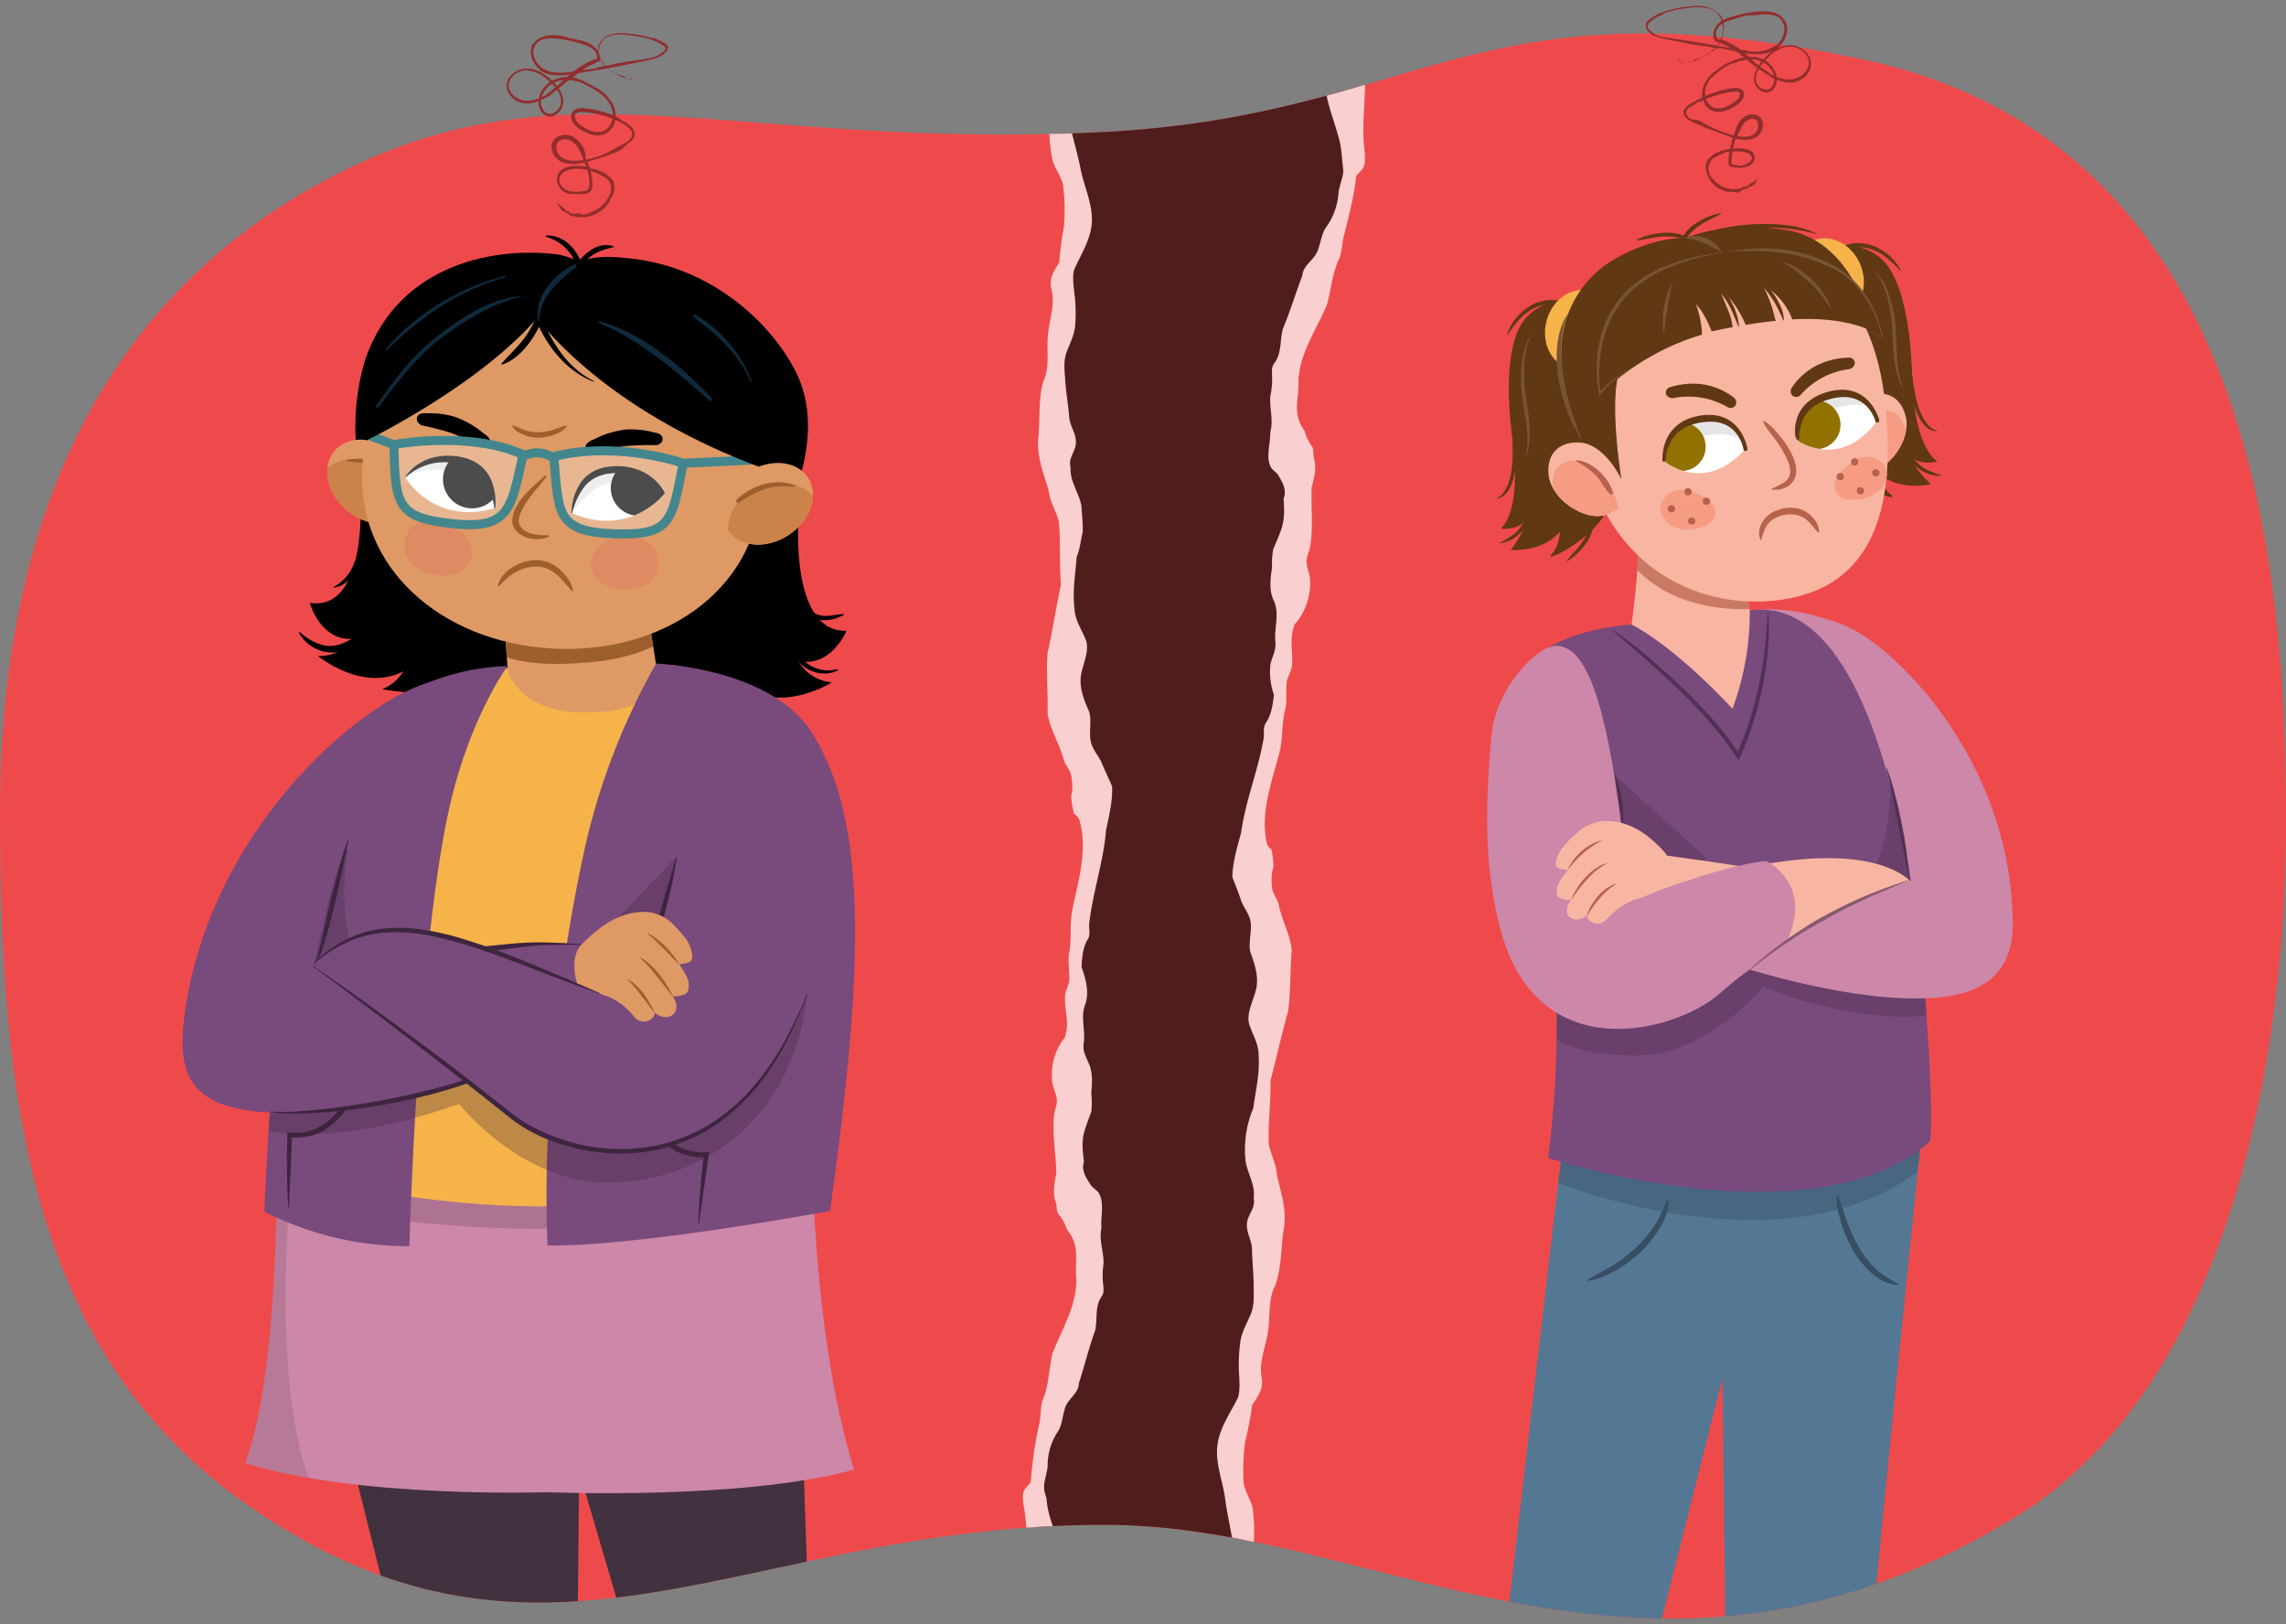 <svg xmlns="http://www.w3.org/2000/svg" xmlns:xlink="http://www.w3.org/1999/xlink" width="760" height="540" viewBox="0 0 760 540"><rect x="0" y="0" width="760" height="540" fill="#808080" stroke="none"/><defs><clipPath id="a"><path d="M0,270.17C0,367.88,10.9,450.8,82.71,500.65c99.05,68.76,165.27,5.6,286.09,6.29,91.08.51,180.31,71.75,301.65-2.86C742.68,459.67,760,348.16,760,273.4c0-84.59-10.59-226-140.72-253.66C489.54-7.8,472.63,38.94,364.89,44c-119.84,5.57-176.14-23.7-249.41,12.16C32.07,96.93,0,176.09,0,270.17Z" fill="none"/></clipPath><clipPath id="b"><path d="M545.1,168.64a291.22,291.22,0,0,1-2.66,39c15.47,8.1,33.54,28,33.54,28a93.07,93.07,0,0,0,5.75-32.69c-4.77-22.66-4.68-37.36-4.68-37.36Z" fill="#f8b5a2"/></clipPath><clipPath id="c"><path d="M633.6,138.55c-1.75-7.43-7.68-9.17-13.67-6.54-3.19,1.4-6,8.48-6.4,12.89-.12,1.57-.54,11.17,1.86,11.87,6.09,1.78,10.4-.72,14-4.8C632.18,148.76,634.73,143.36,633.6,138.55Z" fill="#f8b5a2"/></clipPath><clipPath id="d"><path d="M597.77,146.54s14.06,9.94,26.35-6.66c0,0-2.82-11.08-15.3-8.31C596.18,134.38,597.77,146.54,597.77,146.54Z" fill="#fff"/></clipPath><clipPath id="e"><path d="M553.34,153.29s13,11.32,26.9-3.95c0,0-1.69-11.3-14.38-9.81C553,141,553.34,153.29,553.34,153.29Z" fill="#fff"/></clipPath><clipPath id="f"><path d="M514.81,157.66c-.67-7.61,4.41-11.12,10.93-10.5,3.46.33,9.58,6,11.29,10,.61,1.45,4.19,9.57.77,12.05-5.12,3.74-10.09,2.57-14.76-.17C519.35,166.91,515.24,162.58,514.81,157.66Z" fill="#f8b5a2"/></clipPath><clipPath id="g"><path d="M81.53,486.37C119.19,498.29,182,496.08,182,496.08s65,2.76,101.89-7.5c-14.76-48.24-14-113.69-14-113.69l-177.95-.55S94.08,453,81.53,486.37Z" fill="none"/></clipPath><clipPath id="h"><path d="M166.82,194.28l2,28.91s3.74,13.24,24.3,13.65c26.29.51,25.58-12.25,25.58-12.25l-3.82-24.14Z" fill="#de9964"/></clipPath><clipPath id="i"><path d="M133.71,172.15c-5.7,4-14.93,1.88-20.63-4.74s-5.69-15.23,0-19.23,14.94-1.88,20.63,4.74S139.42,168.14,133.71,172.15Z" fill="none"/></clipPath><clipPath id="j"><path d="M190.15,170.64s-.32-14.55,13.43-15.4C216.72,154.42,221,164,221,164S209.86,178.88,190.15,170.64Z" fill="none"/></clipPath><clipPath id="k"><path d="M164.43,169s2.12-14.4-11.42-16.95c-12.93-2.44-18.35,6.55-18.35,6.55S143.85,174.77,164.43,169Z" fill="none"/></clipPath><clipPath id="l"><path d="M243.59,178.1c5.16,4.68,14.59,3.72,21.06-2.14s7.53-14.4,2.37-19.08S252.44,153.16,246,159,238.42,173.42,243.59,178.1Z" fill="none"/></clipPath></defs><path d="M597,147.56a5,5,0,0,1-2.21,3.58,8.24,8.24,0,0,1-4,1.76,9.71,9.71,0,0,1-4.3-.51,14.45,14.45,0,0,1-1.92-.87A5.9,5.9,0,0,1,583,150l.11-.19a6.06,6.06,0,0,1,2,.44c.62.15,1.18.44,1.79.58a9.44,9.44,0,0,0,3.57.26,7.49,7.49,0,0,0,3.27-1.27c.25-.17.49-.37.73-.55s.46-.41.68-.63a10.47,10.47,0,0,1,1.59-1.2Z" fill="#b7624b"/><g clip-path="url(#a)"><rect x="-4" y="-7.92" width="778.56" height="556.52" fill="#ef4a4b"/><path d="M640.14,314.06c-62.08-72.22-56-111.4-56-111.4,36.91-2.1,53.8,28.76,53.8,28.76s9.17,15.78,17.88,30.58Z" fill="#cc87a9"/><path d="M571.87,387.19l2.33,207.09s25.95,12.7,43.73-1.79c3.73-51.18,22-225.47,22-225.47Z" fill="#547794"/><path d="M521.82,360.59,495.28,588.5s21.51,14.77,43.13,5.5l39.48-156.49,18.68-76.92Z" fill="#547794"/><path d="M521.81,366.29l118.1-.54s0,4-2.4,23.82c-45.34,33.74-119.5,3.7-119.5,3.7Z" fill="#384f63" opacity="0.4"/><path d="M554.75,398.9c.14,3.45-1.37,6.67-3.07,9.56a37.14,37.14,0,0,1-6.36,7.88,42.22,42.22,0,0,1-8.13,6,25.57,25.57,0,0,1-9.37,3.52l-.09-.25c2.78-1.93,5.71-3.22,8.47-4.93a46.91,46.91,0,0,0,7.63-5.87,40.42,40.42,0,0,0,6.19-7.32c.43-.68.83-1.37,1.23-2.06s.76-1.41,1.08-2.14c.74-1.44,1.35-2.9,2.16-4.4Z" fill="#384f63"/><path d="M611,397.51c1.39,2.93,2.06,5.95,3.16,8.86a51.26,51.26,0,0,0,3.93,8.38,31,31,0,0,0,5.61,7.18,26,26,0,0,0,3.63,2.71c1.29.8,2.63,1.52,4,2.32l-.07.26a11.93,11.93,0,0,1-4.76-1.11,20.54,20.54,0,0,1-4.11-2.73,29.14,29.14,0,0,1-6.21-7.53,44,44,0,0,1-3.9-8.84c-.95-3.05-1.93-6.16-1.58-9.46Z" fill="#384f63"/><path d="M542.44,207.63l39.29-4.74c58.18-7.59,61.89,174.9,59.89,176.64C602.55,413.6,514.68,385,514.68,385c8.59-67.41-4.8-106-4.8-106-7.62-34-9.89-49.55-1.17-58.9C519.37,208.67,542.44,207.63,542.44,207.63Z" fill="#794a7c"/><path d="M545.1,168.64a291.22,291.22,0,0,1-2.66,39c15.47,8.1,33.54,28,33.54,28a93.07,93.07,0,0,0,5.75-32.69c-4.77-22.66-4.68-37.36-4.68-37.36Z" fill="#f8b5a2"/><g clip-path="url(#b)"><path d="M588.31,191.56l-38.63-20.38-10.19,11.74s9.43,20.89,43.61,19.56Z" fill="#b7624b" opacity="0.7"/></g><path d="M535.89,209.17a139.64,139.64,0,0,1,11.88,9.08q5.72,4.83,11.12,10c3.58,3.47,7.11,7,10.41,10.77A99.17,99.17,0,0,1,578.44,251l-1.23.07a97.45,97.45,0,0,0,4.38-11.37,116.78,116.78,0,0,0,3.13-11.82c.84-4,1.52-8,2-12.06s.75-8.13,1-12.22h.18a80.57,80.57,0,0,1-.13,12.33c-.14,2.06-.43,4.1-.69,6.14-.15,1-.35,2-.52,3.05s-.36,2-.58,3a114.68,114.68,0,0,1-3.09,12,96.63,96.63,0,0,1-4.38,11.59L578,252.8l-.7-1.08a113.22,113.22,0,0,0-9-11.76c-3.25-3.74-6.72-7.29-10.26-10.76s-7.26-6.79-11-10.08l-11.24-9.81Z" fill="#513153"/><path d="M655.17,260.1c-.89,2.76-1.78,5.52-2.71,8.26s-1.84,5.5-2.8,8.24l-2.86,8.21c-1,2.73-2,5.45-3.2,8.11l-.16-.06c.65-2.83,1.48-5.61,2.34-8.38l2.68-8.28c.89-2.76,1.82-5.5,2.74-8.26s1.87-5.49,2.83-8.22Z" fill="#885a71"/><path d="M517.69,329.23,580.52,308l58.81,12.84,1.27,16.78s-21.4,3.38-54.36-9.52c0,0-18.5,22.5-41.37,22.8-9.76.13-19.14-.84-27.34-5.25Z" fill="#513153" opacity="0.4"/><path d="M628.29,255.65s1.91,20.09-6.06,34.79l20.73,5.7-4.79-30.29Z" fill="#513153" opacity="0.4"/><polygon points="537.47 258.31 567.6 285.53 537.23 295.43 532.45 272.26 537.47 258.31" fill="#513153" opacity="0.4"/><path d="M588.79,289.88c-1.1-.89-36.37-5.67-36.37-5.67l-4,21.27L583.54,314Z" fill="#f8b5a2"/><path d="M579.06,321.58c21.63,6.5,47.38,12,66.35,9.94,16.48-1.76,24-10.25,23.77-25.25-.63-47.67-31.36-83.45-50.6-95.58-4.08-2.57-14.2-6.94-17.45-5-3,.69,4.51,4.32,6.83,6.8,10.85,11.59,15.76,29.15,19.8,43.57,3.79,13.54,5.4,24.38,7.58,36.83-5-.94-25.13-3.2-48.2-6.18Z" fill="#cc87a9"/><path d="M627.23,255.25c.61,1.5,1.07,3.05,1.59,4.58l1.29,4.65c.84,3.11,1.5,6.25,2.14,9.39s1.18,6.31,1.61,9.49l.65,4.77.54,4.8-.11,0c-.77-3.12-1.36-6.27-2-9.42l-1.87-9.43c-1.23-6.3-2.44-12.6-4-18.83Z" fill="#513153"/><path d="M562.53,293.45c57.07-17.86,72.05-.95,72.44-.62s-24,5.33-54.1,29.29Z" fill="#f8b5a2"/><path d="M587.21,286.26c-10.24.75-31.92,8.07-45.42,13.43-5.93-62.7-13.41-85-24.46-85-6.47,0-20.07,14.3-21.46,29.75-2.21,24.44-2.42,44.54,3.08,64.91,12.39,45.94,57.73,33.87,72.45,21.23,10.54-9.05,6.86-5.45,22.14-16.57C603.57,293.85,587.21,286.26,587.21,286.26Z" fill="#cc87a9"/><path d="M539.22,275.46c-.25-3.07-.65-6.12-1.11-9.16s-.9-6.09-1.42-9.13l.12,0a26.24,26.24,0,0,1,1.56,4.43,42,42,0,0,1,.93,4.54,39.94,39.94,0,0,1,.38,4.64,22.55,22.55,0,0,1-.34,4.69Z" fill="#513153"/><path d="M581.36,322.57a132,132,0,0,1,12.09-9.8c2.08-1.56,4.29-2.92,6.45-4.37s4.42-2.73,6.71-3.95a142.28,142.28,0,0,1,14-6.78c4.76-2,9.72-3.72,14.6-5.33l.08.09c-1.22.6-2.42,1-3.62,1.51s-2.4,1-3.59,1.49l-3.58,1.5L621,298.52c-1.16.57-2.33,1.11-3.5,1.64L614,301.85c-2.29,1.18-4.59,2.35-6.81,3.65s-4.48,2.54-6.71,3.83-4.35,2.76-6.49,4.2c-1.06.72-2.16,1.41-3.21,2.16L587.66,318c-2.15,1.45-4.09,3.17-6.21,4.68Z" fill="#885a71"/><path d="M524,277.17a14.64,14.64,0,0,1,10.51-4.23c8.09.27,13.89,4.92,18.73,10.2,3.83,4.18.27,12.1.27,12.1s-9.6,4.12-9.95,3.84c-6.42,2.54-9.08,6.46-10.11,7.15a3.94,3.94,0,0,1-5.19-.36,2.59,2.59,0,0,1-.61-1.55l-.56.4c-3.88,2.5-7.68-.16-5.55-4.22a9.84,9.84,0,0,1,.85-1.38,5.29,5.29,0,0,1-1.86,0c-2.53-.45-3.27-1.1-2.94-3.56.3-2.19,1.87-3.91,3.62-6.33-1.92-.39-4.87,0-3.69-3.68S521.15,279.82,524,277.17Z" fill="#f8b5a2"/><path d="M521.18,289.24a12.34,12.34,0,0,1,.86-1.75c.35-.54.72-1.07,1.09-1.6a19.67,19.67,0,0,1,2.63-2.85,17.59,17.59,0,0,1,3.16-2.25c.58-.3,1.16-.59,1.76-.84a13.47,13.47,0,0,1,1.88-.54l0,.08a24.08,24.08,0,0,0-3.27,1.88,26.89,26.89,0,0,0-3,2.35,35,35,0,0,0-5.1,5.57Z" fill="#b7624b"/><path d="M522.36,299.09a21.17,21.17,0,0,1,.89-2c.35-.63.72-1.26,1.11-1.88a23.48,23.48,0,0,1,2.66-3.47,19.56,19.56,0,0,1,3.31-2.91,17.42,17.42,0,0,1,1.91-1.13,11.33,11.33,0,0,1,2.1-.72l0,.08a21.86,21.86,0,0,0-6.69,5.29,49.41,49.41,0,0,0-5.24,6.8Z" fill="#b7624b"/><path d="M527.7,304.3c-.08-.31.13-.6.21-.89l.35-.87a17.06,17.06,0,0,1,.86-1.64,19.9,19.9,0,0,1,2.17-3,18.38,18.38,0,0,1,2.78-2.5,10.38,10.38,0,0,1,3.38-1.59l0,.08A20.2,20.2,0,0,0,532,298.5c-.81.9-1.56,1.84-2.28,2.82-.35.48-.7,1-1,1.48l-.49.76-.24.39-.12.2,0,.09s0,.05-.06.07-.07,0-.08,0Z" fill="#b7624b"/><path d="M611.61,83.32a1.17,1.17,0,0,1,.3-.74,2.25,2.25,0,0,1,.36-.34,5.67,5.67,0,0,1,.72-.45,8.56,8.56,0,0,1,1.48-.55,10.89,10.89,0,0,1,3-.43A14.18,14.18,0,0,1,623.44,82a17.77,17.77,0,0,1,8.61,8l-.14.1a53.53,53.53,0,0,0-4.17-4A17.38,17.38,0,0,0,623,83.19a14.24,14.24,0,0,0-5.42-1,12.36,12.36,0,0,0-2.72.35,8.51,8.51,0,0,0-1.26.44,4.35,4.35,0,0,0-.53.3l-.18.15c-.05,0,0,0,0-.1Z" fill="#603813"/><path d="M624,167.59a23.93,23.93,0,0,1-3.67-2,25.71,25.71,0,0,1-3.26-2.74,13.93,13.93,0,0,1-2.61-3.46,10.33,10.33,0,0,1-1.21-4.22l1.21-.09a11.19,11.19,0,0,0,1.19,3.68A15.42,15.42,0,0,0,618,162a26.93,26.93,0,0,0,3,2.75,26,26,0,0,1,3.14,2.76Z" fill="#603813"/><path d="M644.09,153.42c-8.68-6.35-8.52-30.17-8.52-30.17s-.23-29.51-10.75-37.77-25.39-1.17-25.39-1.17c-10.31,6.89-7.1,35.22-7.1,35.22s.86,1.55,2.24,4c3.73,6.74,11,20.3,13,27.35,2.81,9.62,25.72,16.89,21,13.5-1.77-1.29-3-4-3.79-6.85.12.09.26.18.38.28,7,5.63,16.79,3.1,16.79,3.1a30.92,30.92,0,0,1-8-11.24C636.66,155.62,644.09,153.42,644.09,153.42Z" fill="#603813"/><ellipse cx="608.06" cy="92.13" rx="11.24" ry="13.27" transform="translate(14.74 253.97) rotate(-23.87)" fill="#f5b34a"/><path d="M622,89.54a6.48,6.48,0,0,1,2.18,1.61,14,14,0,0,1,1.66,2.17,22.23,22.23,0,0,1,2.29,5c.33.86.53,1.75.8,2.62s.42,1.77.59,2.66.34,1.78.46,2.69.21,1.82.27,2.72c.25,3.62.21,7.21.55,10.76a37.29,37.29,0,0,0,2.3,10.43,28.08,28.08,0,0,1-3.3-10.32c-.5-3.6-.55-7.23-.73-10.79a49.68,49.68,0,0,0-.6-5.3c-.14-.88-.33-1.75-.5-2.62s-.38-1.74-.66-2.59a25.94,25.94,0,0,0-1.91-5A13.55,13.55,0,0,0,624,91.33,7.13,7.13,0,0,0,622,89.54Z" fill="#775435"/><path d="M645.32,158.21a11.91,11.91,0,0,1-4.78-.88,13.25,13.25,0,0,1-4.12-2.78,9.26,9.26,0,0,1-.85-.92,7.22,7.22,0,0,1-.77-1l-.69-1-.59-1.09a19,19,0,0,1-1-2.28c-.26-.78-.46-1.57-.67-2.36l1.18-.29c.26.73.46,1.48.73,2.21l.45,1.06a6.25,6.25,0,0,0,.48,1,15.75,15.75,0,0,0,2.6,3.74,12.34,12.34,0,0,0,3.67,2.69,37.81,37.81,0,0,0,4.39,1.71Z" fill="#603813"/><path d="M643.92,143.34a4.66,4.66,0,0,1-3.18-1.13A8.16,8.16,0,0,1,639.5,141c-.37-.43-.69-.91-1-1.37a25,25,0,0,1-2.55-6.18,33,33,0,0,1-.75-3.24c-.2-1.08-.41-2.17-.53-3.26-.32-2.19-.42-4.38-.55-6.58l1.22-.06.29,3.24c.07,1.08.26,2.14.37,3.22s.32,2.13.51,3.19.44,2.11.67,3.16a24.54,24.54,0,0,0,2.26,5.95c.27.44.55.89.84,1.32a12.84,12.84,0,0,0,1,1.19,3.61,3.61,0,0,0,.58.53,4,4,0,0,0,.63.44,3.62,3.62,0,0,0,1.44.58Z" fill="#603813"/><path d="M518.94,101.59c0,.15.06.13,0,.1a.87.87,0,0,0-.2-.12,4.22,4.22,0,0,0-.57-.21,8,8,0,0,0-1.31-.24,12,12,0,0,0-2.74.08,14.22,14.22,0,0,0-5.2,1.88,17.64,17.64,0,0,0-4.27,3.64,54.07,54.07,0,0,0-3.49,4.58l-.16-.08a17.8,17.8,0,0,1,7.26-9.23,14.28,14.28,0,0,1,5.67-2.12,11.26,11.26,0,0,1,3.07-.05,8.44,8.44,0,0,1,1.54.32,3.72,3.72,0,0,1,.78.33,1.66,1.66,0,0,1,.41.28,1.1,1.1,0,0,1,.41.68Z" fill="#603813"/><path d="M520.91,186.5a26.7,26.7,0,0,1,2.67-3.22,25.67,25.67,0,0,0,2.53-3.19,15.31,15.31,0,0,0,1.81-3.53,10.83,10.83,0,0,0,.59-3.82l1.21-.11a10.25,10.25,0,0,1-.53,4.37,14.28,14.28,0,0,1-2,3.82,25.36,25.36,0,0,1-2.8,3.21,22.44,22.44,0,0,1-3.31,2.57Z" fill="#603813"/><path d="M499,175.75c7.57-7.63,3.69-31.14,3.69-31.14s-4.39-29.18,4.71-39,24.89-5.13,24.89-5.13c11.27,5.19,12.53,33.67,12.53,33.67l-1.59,4.31c-2.62,7.24-7.66,21.77-8.59,29.06-1.27,9.94-22.76,20.71-18.67,16.62,1.55-1.55,2.32-4.41,2.68-7.35-.12.11-.23.21-.34.33-6.05,6.66-16.09,5.69-16.09,5.69a30.9,30.9,0,0,0,6.14-12.35C506.72,176.76,499,175.75,499,175.75Z" fill="#603813"/><ellipse cx="525.03" cy="109.57" rx="13.27" ry="11.24" transform="translate(284.38 588.89) rotate(-75.13)" fill="#f5b34a"/><path d="M509.84,110.31a13.49,13.49,0,0,0-2.16,4.83,32.11,32.11,0,0,0-.83,5.24,54.51,54.51,0,0,0,.28,10.61c.48,3.5,1.19,7,1.42,10.66a28,28,0,0,1-1.22,10.71,37.44,37.44,0,0,0,.19-10.62c-.37-3.53-1.14-7-1.56-10.61A48.42,48.42,0,0,1,506,120.3a27.48,27.48,0,0,1,1.2-5.3A12.27,12.27,0,0,1,509.84,110.31Z" fill="#775435"/><path d="M498.48,180.53a41.68,41.68,0,0,0,4.08-2.38,12.56,12.56,0,0,0,3.19-3.23,15.48,15.48,0,0,0,2-4.11,6.1,6.1,0,0,0,.31-1.11l.28-1.12c.15-.76.24-1.53.37-2.3l1.21.11c-.08.81-.16,1.63-.29,2.44a18.31,18.31,0,0,1-.6,2.4l-.41,1.17-.52,1.13a7.71,7.71,0,0,1-.6,1.09,10.5,10.5,0,0,1-.7,1,13.32,13.32,0,0,1-3.63,3.39,12.12,12.12,0,0,1-4.59,1.63Z" fill="#603813"/><path d="M497.61,165.59a3.7,3.7,0,0,0,1.33-.8,4.76,4.76,0,0,0,.56-.54,3.59,3.59,0,0,0,.48-.61,11.16,11.16,0,0,0,.8-1.33c.22-.47.43-1,.63-1.44a24.15,24.15,0,0,0,1.29-6.23c.07-1.07.18-2.14.18-3.22s.06-2.15,0-3.24,0-2.16-.14-3.24l-.21-3.24,1.2-.13c.22,2.19.47,4.38.49,6.58.06,1.1,0,2.21,0,3.31s-.14,2.21-.24,3.31a24.62,24.62,0,0,1-1.55,6.51c-.25.51-.49,1-.78,1.51a8.65,8.65,0,0,1-1.05,1.36,4.61,4.61,0,0,1-3,1.61Z" fill="#603813"/><path d="M633.6,138.55c-1.75-7.43-7.68-9.17-13.67-6.54-3.19,1.4-6,8.48-6.4,12.89-.12,1.57-.54,11.17,1.86,11.87,6.09,1.78,10.4-.72,14-4.8C632.18,148.76,634.73,143.36,633.6,138.55Z" fill="#f8b5a2"/><g clip-path="url(#c)"><path d="M629.68,137.18c4.17,1.94,5.66,9.57,1.72,16.12-3.73,6.2-8.17,10.83-12.34,8.88s-5.37-9.05-2.78-15.92C619.71,137.17,625.5,135.23,629.68,137.18Z" fill="#f69c83"/><path d="M623.06,137.1c-4.88,2.27-8.28,9.22-7.93,14,0,.66,1,.5,1.21,0,1-2.18,1.29-4.55,2.2-6.77a22.1,22.1,0,0,1,4.83-6.78A.27.27,0,0,0,623.06,137.1Z" fill="#b7624b"/></g><path d="M626.44,131.55c4.2,34.31-2.17,61.56-31.21,67.32-26.51,5.26-59.24-7.65-67.84-45.91-7.56-33.61,7.59-67.45,39.44-75.12C593.1,71.52,621.67,92.57,626.44,131.55Z" fill="#f8b5a2"/><path d="M519.2,113.72A35.47,35.47,0,0,1,538.72,85.1S549.31,79,560.1,79.16c11-3.93,21-4.62,33.45-2.72,22.31,3.39,27.94,30.33,27.94,30.33L596.33,93.29l-35.59,6.39L536.48,117l-.24,1.68,2.32,4.16c-3.83,10.46.51,36.48.51,36.48-2.57-5-7.21-11.34-13.19-12.12C520.12,133.15,518.51,121.25,519.2,113.72Z" fill="#603813"/><path d="M597.77,146.54s14.06,9.94,26.35-6.66c0,0-2.82-11.08-15.3-8.31C596.18,134.38,597.77,146.54,597.77,146.54Z" fill="#fff"/><g clip-path="url(#d)"><path d="M592.28,142.11c4.72-5.34,10-10.5,16.89-12.89,5.55-1.94,12.06-1.77,17.1,1.41,3.26,2.06.37,7.32-2.9,5.26-4-2.51-11.12-1.09-15.4.52-5.57,2.1-8.69,5.47-11.36,9.86C594.6,149.58,589.73,145,592.28,142.11Z" opacity="0.1"/><path d="M611.68,139.4a8.08,8.08,0,1,1-9.68-6.05A8.07,8.07,0,0,1,611.68,139.4Z" fill="#917100"/></g><path d="M597.77,146.31h0c-.36.06-.82-.92-.89-1.28,0-.12-2.12-11.6,11.57-14.95,13-3.15,16.28,9.4,16.31,9.52a.71.71,0,0,1-.47.85c-.35.06-.66.06-.75-.29s-2.77-10.35-14.22-7.71l-.25.07c-5.28,1.22-8.68,3.91-10.07,8.1-1,3.14-.81,4.22-.81,4.25C598.23,145.23,598.12,146.26,597.77,146.31Z" fill="#603813"/><path d="M553.34,153.29s13,11.32,26.9-3.95c0,0-1.69-11.3-14.38-9.81C553,141,553.34,153.29,553.34,153.29Z" fill="#fff"/><g clip-path="url(#e)"><path d="M547.11,150c5.1-5,10.79-9.71,17.82-11.58,5.67-1.5,12.15-.85,16.94,2.71,3.09,2.3-.19,7.33-3.29,5-3.77-2.79-10.92-1.74-15.31-.46-5.71,1.67-8,4.74-12.16,8.79C548.33,157.12,544.34,152.64,547.11,150Z" opacity="0.1"/><path d="M567,147.48a8.08,8.08,0,1,1-9-7A8.07,8.07,0,0,1,567,147.48Z" fill="#917100"/></g><path d="M553.36,153.46h0c-.35.06-.64,0-.67-.35,0-.13-1-13.05,13-15,13.23-1.83,15.24,10.95,15.25,11.07a.67.67,0,0,1-.54.77c-.36,0-.68-.06-.73-.41s-1.74-10.83-13.37-9.17l-.26,0c-5.36.77-9,3.05-10.83,7.09a12.6,12.6,0,0,0-1.36,4.37C553.81,152.22,553.7,153.4,553.36,153.46Z" fill="#603813"/><path d="M555.09,132.19a2.36,2.36,0,0,0,1.44.11h0a25.86,25.86,0,0,1,17.73,3,2,2,0,0,0,2.74-.54,2.18,2.18,0,0,0-.78-2.75c-9.31-6.95-19.09-3.82-20.88-3.33a1.91,1.91,0,0,0-1.45,2.38A2.2,2.2,0,0,0,555.09,132.19Z" fill="#603813"/><path d="M615.9,122.17a2.38,2.38,0,0,1-1.33.56h0a26,26,0,0,0-15.86,8.46,2,2,0,0,1-2.77.37,2.18,2.18,0,0,1-.14-2.85c6.61-9.56,16.88-9.71,18.73-9.82a1.92,1.92,0,0,1,2.14,1.8A2.26,2.26,0,0,1,615.9,122.17Z" fill="#603813"/><path d="M627.07,156c1.12,3.43-1.68,7.9-6.07,9.33s-9.72,1.1-10.84-2.33,2.12-7.38,6.8-10.1C620.94,150.58,626,152.56,627.07,156Z" fill="#f69c83"/><circle cx="611.79" cy="158.47" r="1.21" fill="#b7624b"/><circle cx="618.51" cy="163.14" r="1.21" fill="#b7624b"/><circle cx="623.63" cy="157.19" r="1.21" fill="#b7624b"/><path d="M615.42,153.81a1.21,1.21,0,1,0,.93-1.43A1.22,1.22,0,0,0,615.42,153.81Z" fill="#b7624b"/><path d="M552,169.09c0,3.61,4.08,7,8.69,7s9.58-2,9.56-5.61-4.32-6.35-9.62-7.46C556.16,162,552,165.48,552,169.09Z" fill="#f69c83"/><circle cx="567.32" cy="166.65" r="1.21" fill="#b7624b"/><circle cx="562.41" cy="173.2" r="1.21" fill="#b7624b"/><circle cx="555.68" cy="169.14" r="1.21" fill="#b7624b"/><path d="M562.42,163.37a1.21,1.21,0,1,1-1.34-1.08A1.21,1.21,0,0,1,562.42,163.37Z" fill="#b7624b"/><path d="M586.16,140.09a.13.13,0,0,0,.09,0s.14-.11.1-.17,0,0,0,0l0,0,.11.06.21.12.41.26c.28.17.53.37.79.56a15.63,15.63,0,0,1,1.43,1.27c.89.9,1.69,1.89,2.5,2.87a31.25,31.25,0,0,1,4.18,6.52,14.15,14.15,0,0,1,1.15,3.89,6.66,6.66,0,0,1-.8,4.26,6.51,6.51,0,0,1-3.33,2.64,7.94,7.94,0,0,1-3.94.36l0-.26c1.17-.6,2.29-1.06,3.3-1.62a5.43,5.43,0,0,0,2.33-2.09c1-1.77.33-4.18-.65-6.29a36.53,36.53,0,0,0-3.74-6.22c-.72-1-1.5-2-2.25-2.95-.37-.5-.73-1-1.06-1.54-.17-.28-.34-.54-.49-.83l-.22-.44-.11-.22,0-.12,0-.08,0,0c-.05-.07,0-.21.08-.2a.25.25,0,0,1,.15,0Z" fill="#b7624b"/><path d="M544.16,79.77A14.78,14.78,0,0,1,548,78.23a30.72,30.72,0,0,1,4.07-.75,18.92,18.92,0,0,1,4.19,0,11.94,11.94,0,0,1,4.1,1.16l-.51,1a13.78,13.78,0,0,0-3.73-.92,23.43,23.43,0,0,0-3.93,0c-2.67.17-5.24.88-8,1.23Z" fill="#603813"/><path d="M572.33,71c-2.38,1.38-4.88,2.34-7.09,3.83a17.73,17.73,0,0,0-3,2.45,8.39,8.39,0,0,0-2,3.14L559,80.14a8.31,8.31,0,0,1,2.2-3.76,15.3,15.3,0,0,1,3.32-2.6,28.07,28.07,0,0,1,3.72-1.86,14.4,14.4,0,0,1,4-1Z" fill="#603813"/><path d="M567.52,77.32a47.26,47.26,0,0,1,9.06-2.12,71.34,71.34,0,0,1,9.23-.75,59.6,59.6,0,0,1,9.25.55,29,29,0,0,1,8.85,2.68l-.06.16a50.74,50.74,0,0,0-8.93-1.76,61.08,61.08,0,0,0-9.08-.36,85.87,85.87,0,0,0-9.06.81,53.09,53.09,0,0,0-8.84,1.93Z" fill="#603813"/><path d="M532.81,108.14s5.92-20.55,42.09-24.6c47.24-5.28,50.91,28.32,50.91,28.32-7.82-4.73-18.06-6.32-30-5.68,0,0-1.81-6.76-10.08-11.87,3.67,6.92,3.81,9.92,4.63,12.37-2.95.27-7.06.84-10,1.32,0,0-3.43-8.6-8.73-11.85,3.41,8.37,3.76,8.53,4.42,12.6-2,.37-5.09,1-7,1.43,0,0-2.11-5.91-5.19-9a33.22,33.22,0,0,1,2,10.07,81.8,81.8,0,0,0-27.54,14.33c-3.39,2.92-2.88,2.3-7,5.59C531.38,131.17,528.11,119.73,532.81,108.14Z" fill="#603813"/><path d="M573.85,83.74a66.79,66.79,0,0,1,9-1.09,55.84,55.84,0,0,1,9.14.22,45.73,45.73,0,0,1,17.44,5.36c.67.37,1.33.77,2,1.16a21.49,21.49,0,0,1,1.93,1.28,28.57,28.57,0,0,1,3.42,3.08,33.35,33.35,0,0,1,5.33,7.42,38.67,38.67,0,0,1,3.29,8.5c.09.37.19.73.27,1.1l.12.56.06.28,0,.14,0,.07a.21.21,0,0,1,0,.16.23.23,0,0,1-.24.06.76.76,0,0,1-.16,0l-.28-.1-.52-.22q-.53-.24-1-.51c-1.35-.71-2.66-1.46-4-2.22,1.33.71,2.68,1.42,4,2.07l1,.47.52.21.26.08c.07,0,.22,0,.15,0s0,0,0,0l0-.14-.07-.27-.14-.55c-.09-.37-.2-.73-.3-1.09a37.52,37.52,0,0,0-3.47-8.32,34.74,34.74,0,0,0-5.37-7.19,27.71,27.71,0,0,0-3.38-2.94A13,13,0,0,0,611,90.13c-.66-.36-1.33-.71-2-1A52.26,52.26,0,0,0,591.9,84c-1.49-.15-3-.34-4.48-.39l-2.26-.13-2.25,0c-.76,0-1.51,0-2.26,0l-2.27,0C576.87,83.54,575.37,83.68,573.85,83.74Z" fill="#775435"/><path d="M543.55,121.78a57.87,57.87,0,0,0-6.14,4.14,28.19,28.19,0,0,0-5.21,5.14l-.47.64-.17-.78a42.7,42.7,0,0,1,.39-18.11,34.75,34.75,0,0,1,3.25-8.56,30.06,30.06,0,0,1,5.48-7.34,36.28,36.28,0,0,1,7.22-5.6,46.09,46.09,0,0,1,8.27-3.79,62.16,62.16,0,0,1,8.74-2.4,90.2,90.2,0,0,1,8.94-1.38c-3,.52-5.92,1.12-8.83,1.87a72.58,72.58,0,0,0-8.56,2.68,41.55,41.55,0,0,0-15,9.42,31,31,0,0,0-5.24,7.11,33.44,33.44,0,0,0-3.22,8.23,52.74,52.74,0,0,0-1.26,8.84,36.67,36.67,0,0,0,.5,8.88l-.64-.14a25.73,25.73,0,0,1,5.53-5A49.12,49.12,0,0,1,543.55,121.78Z" fill="#775435"/><path d="M592.05,87a3.68,3.68,0,0,1,1.5.26c.48.17.94.36,1.41.57a22.9,22.9,0,0,1,2.67,1.44,28.92,28.92,0,0,1,4.8,3.74A24.86,24.86,0,0,1,609,103.14a51.59,51.59,0,0,0-3.41-4.87,44.44,44.44,0,0,0-4-4.35,49.83,49.83,0,0,0-4.49-3.83c-.79-.59-1.59-1.17-2.42-1.7-.42-.28-.84-.53-1.27-.78A4,4,0,0,0,592.05,87Z" fill="#775435"/><path d="M556.06,93.74c-.33,1.47-.64,2.91-.93,4.36s-.57,2.89-.79,4.34-.45,2.9-.63,4.36-.31,2.94-.53,4.43a25.61,25.61,0,0,1,0-9,28.88,28.88,0,0,1,1.08-4.38A19,19,0,0,1,556.06,93.74Z" fill="#775435"/><path d="M592.87,106.56c-.51-1.2-1-2.36-1.58-3.5a28.42,28.42,0,0,0-1.84-3.33,37.7,37.7,0,0,0-2.23-3.08c-.39-.5-.83-1-1.23-1.46l-1.29-1.41.85-.87a27.42,27.42,0,0,1,2.71,2.89,26.11,26.11,0,0,1,2.28,3.26,28.08,28.08,0,0,1,1.75,3.57,10.19,10.19,0,0,1,.75,3.91Z" fill="#603813"/><path d="M578,108.6c-.62-1.4-1.18-2.78-1.77-4.14a29.33,29.33,0,0,0-2-4,21.42,21.42,0,0,0-2.59-3.5,13.38,13.38,0,0,0-3.39-2.57l.49-1.11a12.13,12.13,0,0,1,3.87,2.75,18.76,18.76,0,0,1,2.73,3.8,29.87,29.87,0,0,1,1.88,4.21,16,16,0,0,1,.92,4.49Z" fill="#603813"/><path d="M514.81,157.66c-.67-7.61,4.41-11.12,10.93-10.5,3.46.33,9.58,6,11.29,10,.61,1.45,4.19,9.57.77,12.05-5.12,3.74-10.09,2.57-14.76-.17C519.35,166.91,515.24,162.58,514.81,157.66Z" fill="#f8b5a2"/><g clip-path="url(#f)"><path d="M518.1,155.12c-3.36,3.16-2.38,10.87,3.41,15.85,5.49,4.72,11.16,7.72,14.51,4.57s2.26-10.28-2.35-16C527.56,152,521.45,152,518.1,155.12Z" fill="#f69c83"/><path d="M524.36,153c5.35.63,10.75,6.16,11.92,10.83.16.63-.77.77-1.16.35-1.62-1.77-2.65-3.92-4.21-5.75a22.15,22.15,0,0,0-6.71-4.92A.27.27,0,0,1,524.36,153Z" fill="#b7624b"/></g><path d="M572.48,83.93c-1-.53-2-1.18-3-1.7a29.71,29.71,0,0,0-3-1.44,21.5,21.5,0,0,0-3.09-1c-1.06-.27-2.17-.43-3.37-.61a8.65,8.65,0,0,1,7.13,0,10.7,10.7,0,0,1,3.08,1.94A9,9,0,0,1,572.48,83.93Z" fill="#775435"/><path d="M521.29,104.63a19.07,19.07,0,0,0-1.61,5c-.18.87-.28,1.75-.41,2.63s-.17,1.76-.19,2.65-.06,1.77,0,2.66l.11,2.66c.18,1.76.33,3.53.66,5.28s.64,3.48,1,5.22.91,3.43,1.36,5.15l1.68,5.06,1.91,5-.16.06c-1-1.52-1.74-3.14-2.63-4.72s-1.46-3.3-2.13-5c-.3-.85-.59-1.71-.85-2.58s-.59-1.71-.79-2.6c-.42-1.76-.86-3.52-1.13-5.33s-.44-3.62-.57-5.44v-2.75c0-.91.11-1.83.19-2.74s.24-1.83.4-2.73.39-1.79.67-2.67l.46-1.3.53-1.27a11.46,11.46,0,0,1,1.38-2.37Z" fill="#775435"/><path d="M604.39,177l-2.22-2.62a11.16,11.16,0,0,0-2.36-2.15,8.37,8.37,0,0,0-2.86-1.12,8.1,8.1,0,0,0-1.55-.12c-.27,0-.53,0-.79,0l-.79.12a12,12,0,0,0-3.08.85,8.92,8.92,0,0,0-2.56,1.74,8,8,0,0,0-1.61,2.64,22.25,22.25,0,0,0-1,3.2l-.27,0a6,6,0,0,1-.3-3.73,8.28,8.28,0,0,1,1.78-3.44,9.77,9.77,0,0,1,3.11-2.35,14.62,14.62,0,0,1,3.63-1.1l1-.12c.32,0,.65,0,1,0a9.75,9.75,0,0,1,1.94.2,9.36,9.36,0,0,1,3.56,1.57c2.06,1.53,3.72,3.71,3.73,6.29Z" fill="#b7624b"/><path d="M125.59,187.13s11.14,20.72-7.36,26.76l-.71.22s8.46,10.42,18.19,5a14.1,14.1,0,0,1-8.63,10s43.56,8.39,49.33-15.53l-25.84-27.2Z"/><path d="M117.94,186.6a14.53,14.53,0,0,1-7,8.52.13.13,0,0,0,.08.24c4.25-.64,7.38-4.39,8.13-8.51A.63.63,0,0,0,117.94,186.6Z"/><path d="M119.73,162.08s3.42,40.35-16,38.45l-.74-.09s3.56,12.95,14.64,11.93a14.1,14.1,0,0,1-11.94,5.71s21.5,17.67,36.39-1.91l3.15-44.55Z"/><path d="M117.51,212.09c-3.21,1.85-6.48,3.33-10.19,2.39a17.87,17.87,0,0,1-7.6-4.35c-.15-.16-.38.11-.28.3,4,7.09,13.57,8.74,19.36,3.18C119.66,212.78,118.46,211.54,117.51,212.09Z"/><path d="M252.13,193.63s-13.62,19.18,4,27.46l.68.31s-9.69,9.29-18.68,2.74c0,0,.42,7.47,7.33,11,0,0-44.29,3.31-47.05-21.13l29-24.18Z"/><path d="M280.36,204.15c-2.9.12-5.48,1.2-8.38.22s-4.51-4.07-6.06-6.33c-.47-.69-1.55.09-1.19.8,1.32,2.6,3.21,5.46,6,6.66,3.33,1.44,6.58.52,9.71-1C280.58,204.41,280.54,204.14,280.36,204.15Z"/><path d="M265.76,166.93s-4.54,42.27,14.91,42.78h.75s-5.14,12.4-16,10a14.1,14.1,0,0,0,11.14,7.15s-23.52,14.86-35.87-6.41l2.5-54.21Z"/><path d="M278.23,222.48a11.41,11.41,0,0,1-13.75-7.28c-.31-.84-1.48-.33-1.26.49,1.68,6.32,9.07,10.12,15.19,7.25A.25.25,0,0,0,278.23,222.48Z"/><path d="M97.27,406.72l46.91,187.57s29.37,10.82,47.34,0l1.78-181.15Z" fill="#42313e"/><path d="M264.34,406.72l6.49,187.57s-26.29,10.82-47.34,0L170.14,413.14Z" fill="#42313e"/><path d="M81.53,486.37C119.19,498.29,182,496.08,182,496.08s65,2.76,101.89-7.5c-14.76-48.24-14-113.69-14-113.69l-177.95-.55S94.08,453,81.53,486.37Z" fill="#cc87a9"/><g clip-path="url(#g)"><path d="M96.71,393.18l-20.14-.27S52,439.81,83.85,500.25c-7.5-.84-7.5-1,22.59-.53C88.83,468.8,96.71,393.18,96.71,393.18Z" fill="#645" opacity="0.2"/></g><path d="M126.67,383.8l-1.2,20.8s63.2,10.4,108-2.8l.8-23.2Z" fill="#645" opacity="0.3"/><path d="M166.6,222.13s-32.81,2.62-42.26,25.54c-16.14,39.18-21.78,143.18-21.78,143.18s81.78,25.11,163.31-3.32c0,0,11.52-98.27-1.09-138.22-7.11-22.53-41-28.16-41-28.16Z" fill="#f5b34a"/><path d="M166.82,194.28l2,28.91s3.74,13.24,24.3,13.65c26.29.51,25.58-12.25,25.58-12.25l-3.82-24.14Z" fill="#de9964"/><g clip-path="url(#h)"><path d="M226.77,192.27c-4.93-2.6-9.27.22-13.44,2a52.25,52.25,0,0,1-18.42,4.37c-5.78.31-11.68-.76-17.62-2.33-6.7-1.77-12-4.89-17.7-.87-2.18,1.53-.73,5.82-1.1,8.86-2.36,19.47,29.68,16.75,40.31,15.58,9.38-1,33.32-6.33,30.46-23.7A5.87,5.87,0,0,0,226.77,192.27Z" fill="#9e5f2e"/></g><path d="M197.86,102.05c-6.16,14.5,0,17.36-44.29,24.08-22,3.32-29.59,27.05-33.23,36.93-.61-6.25-5.23-22.59,1.09-43.56C132.75,86.87,165.87,82,185.54,84.62,185.54,84.62,204,87.55,197.86,102.05Z"/><path d="M187.34,103.19s5,14.73,36.8,26.72a60.57,60.57,0,0,1,37.15,40.37s13.93-25.15,3.36-46.5c-7.57-15.31-27.2-35-55.27-37.86-5-.5-16.38-2-19.41,4.53C190,90.45,185.54,94.61,187.34,103.19Z"/><path d="M133.71,172.15c-5.7,4-14.93,1.88-20.63-4.74s-5.69-15.23,0-19.23,14.94-1.88,20.63,4.74S139.42,168.14,133.71,172.15Z" fill="#de9964"/><g clip-path="url(#i)"><path d="M131.1,158c-6.08-6.25-16-7.35-22.14-2.45s-6.19,13.92-.1,20.17,16,7.34,22.13,2.44S137.18,164.25,131.1,158Z" fill="#cc8349"/><path d="M115.37,153c6.83-1.85,14.46,2,18.53,7.11.51.65-.4,1.41-1,.82A35.58,35.58,0,0,0,126,156c-3.57-2-6.55-2.33-10.6-2.57A.22.22,0,0,1,115.37,153Z" fill="#9e5f2e"/></g><path d="M253.1,163.35c-2.09,33.5-33.46,54.5-70.09,52.22s-64.66-27-62.57-60.48,33.47-58.81,70.1-56.53S255.18,129.85,253.1,163.35Z" fill="#de9964"/><path d="M182.33,177.94c-3.23.07-7.72-.16-9.43-3.17-1.22-2.16.47-5,1.5-6.77,1.92-3.32,4.7-6.24,7.13-9.27.43-.53-.06-.87-.55-.43-4.39,4-10.13,8.56-10.65,14.41-.48,5.37,7.45,8.07,12.18,5.68C182.75,178.27,182.62,177.93,182.33,177.94Z" fill="#9e5f2e"/><path d="M218.3,148a95.07,95.07,0,0,0-10.09.27,62.37,62.37,0,0,0-10.59,2.29c-1.51.17-3-.45-3-1.7s1.25-2.25,2.88-2.81A31.11,31.11,0,0,1,208,142.81a28.9,28.9,0,0,1,9.59,1c1.57.18,2.68.85,2.68,2.1C220.31,147,219.52,147.64,218.3,148Z"/><path d="M140.12,141.38a96.16,96.16,0,0,1,9.77,2.53,62.94,62.94,0,0,1,9.81,4.61c1.43.51,3,.24,3.32-1s-.71-2.48-2.17-3.38a31.14,31.14,0,0,0-9.56-5.54,29.1,29.1,0,0,0-9.58-1.19c-1.56-.17-2.8.23-3.08,1.45C138.39,139.93,139,140.75,140.12,141.38Z"/><path d="M196.79,189.85c1.65,4.54,8.59,7.4,14.55,5.86s8.72-5.08,7-11.46c-1.22-4.63-7.82-7-13.78-5.43S195.15,185.3,196.79,189.85Z" fill="#de8b64"/><path d="M156.32,186.72c-2,4.27-9.18,6-15,3.5s-8.26-6.5-6.06-12.61c1.6-4.44,8.37-5.71,14.18-3.2S158.34,182.43,156.32,186.72Z" fill="#de8b64"/><path d="M190.15,170.64s-.32-14.55,13.43-15.4C216.72,154.42,221,164,221,164S209.86,178.88,190.15,170.64Z" fill="#fff"/><g clip-path="url(#j)"><path d="M227.53,162.26c-5.53-5.4-11.91-11-24.81-9.63-13.13,1.44-18.45,10.64-21.36,18.09a2.56,2.56,0,0,0,3.47,3.18c6.85-2.76,10.2-13,19.63-13.64,11.08-.72,14.84,2.42,19.51,5.86C226.35,167.88,229.71,164.39,227.53,162.26Z" opacity="0.1"/><path d="M221.43,162.84a9.19,9.19,0,1,1-8.61-9.75A9.19,9.19,0,0,1,221.43,162.84Z"/></g><path d="M190,170.65a18.47,18.47,0,0,1,3.15-10.31,12.23,12.23,0,0,1,6.65-4.64l1.32-.38,1.37-.18a22.67,22.67,0,0,1,5.46,0,19.1,19.1,0,0,1,5.25,1.48,16.3,16.3,0,0,1,7.85,7.33l-.21.1a19.33,19.33,0,0,0-8.38-5.75,20.81,20.81,0,0,0-4.79-1c-.83,0-1.63-.15-2.46-.07a13.87,13.87,0,0,0-2.44.19l-1.19.13-1.12.29a12.38,12.38,0,0,0-2.16.79,12.57,12.57,0,0,0-3.66,2.76,22.51,22.51,0,0,0-4.4,9.21Z"/><path d="M164.43,169s2.12-14.4-11.42-16.95c-12.93-2.44-18.35,6.55-18.35,6.55S143.85,174.77,164.43,169Z" fill="#fff"/><g clip-path="url(#k)"><path d="M128.38,156.09c6.16-4.67,13.18-9.49,25.81-6.48,12.85,3.06,17,12.84,18.95,20.6a2.56,2.56,0,0,1-3.83,2.72c-6.46-3.59-8.51-14.2-17.8-16-10.9-2.08-15,.57-20.08,3.4C128.85,161.8,125.94,157.93,128.38,156.09Z" opacity="0.1"/><path d="M147.3,158.7a9.66,9.66,0,1,0,10.25-9A9.66,9.66,0,0,0,147.3,158.7Z"/></g><path d="M164.32,169a22.79,22.79,0,0,0-3.23-9.69,12.81,12.81,0,0,0-3.29-3.2,13.54,13.54,0,0,0-2-1l-1.08-.43-1.17-.27a13.86,13.86,0,0,0-2.39-.49c-.82-.19-1.64-.12-2.46-.23a21,21,0,0,0-4.87.37,19.42,19.42,0,0,0-9,4.66l-.2-.12a16.36,16.36,0,0,1,8.7-6.3,19.72,19.72,0,0,1,5.4-.81,22.51,22.51,0,0,1,5.42.65l1.33.35,1.27.54a12.26,12.26,0,0,1,6,5.43,18.42,18.42,0,0,1,1.85,10.62Z"/><path d="M130.9,147.83s23.63-4.81,43,3.33c0,0-2,26.54-17.75,23.29,0,0-15.81-.19-20-4.45S131.32,164,130.9,147.83Z" fill="#fff" opacity="0.3"/><path d="M226.89,153.83s-22.87-7.72-43.07-2.05c0,0-1.2,26.59,14.83,25.32,0,0,15.72,1.78,20.37-1.92S224.53,169.82,226.89,153.83Z" fill="#fff" opacity="0.3"/><path d="M130.9,147.89c.68,19.89.57,24.35,20.34,26.28,18.16,1.77,18.72-5.18,22.64-23" fill="none" stroke="#44868d" stroke-miterlimit="10" stroke-width="3"/><path d="M252.69,152.81,227.15,154c-4.37-1.45-24.09-7.06-43.05-2.2-1.23.32-1.73-1-5-1.24-2.76-.24-4.1,1.1-5.21.6-16.17-7.32-38.46-4.22-43-3.33L121,144.14" fill="none" stroke="#44868d" stroke-linecap="round" stroke-miterlimit="10" stroke-width="3"/><path d="M227.16,153.9c-3.83,19.07-3.5,24.34-23.34,23.55-19.47-.77-18-7.47-19.72-25.65" fill="none" stroke="#44868d" stroke-miterlimit="10" stroke-width="3"/><path d="M178.59,105.71s20.77,29.87,74.62,49.79l3.35-1.05-1.38-15.34-23.08-32L205.87,95.4l-5-.61-34.28-.69-29.3,13.17-12.83,20.09s-5.19,12.19-5.72,17.62a6.76,6.76,0,0,1,3.08,1.46S158.82,128.51,178.59,105.71Z"/><path d="M204,81.87c-4.17-1.37-8.2,1-11.15,4.48-2-4.49-5.87-8.11-11.07-8.07a.25.25,0,0,0-.09.49,14.7,14.7,0,0,1,9.86,9.28,19.61,19.61,0,0,0-3.25,7.41.77.77,0,0,0,1.4.48c1-1.77,1.72-3.58,2.63-5.33.12.51.25,1,.34,1.54.19,1,1.66.67,1.58-.33a16.91,16.91,0,0,0-.65-3.42c.25-.38.5-.75.78-1.11,2.53-3.29,5.8-4.15,9.6-5.15A.14.14,0,0,0,204,81.87Z"/><path d="M166.76,120.87c2.67-3.1,5.66-5.68,8-9.08a38.93,38.93,0,0,0,3.26-5.71,65.46,65.46,0,0,1-3.92-12.69.68.68,0,0,1,1.33-.31c1.16,3.36,2.36,6.87,3.73,10.32.46-1.15.89-2.32,1.27-3.5.25-.77,1.54-.59,1.44.25a25.8,25.8,0,0,1-1.58,6c3.66,8.48,8.65,16.31,17.12,20.53.12.06,0,.26-.09.21-8.32-3.25-14.21-10.23-18.13-18.24-2.74,5.62-7.22,11-12.3,12.56C166.73,121.23,166.66,121,166.76,120.87Z"/><path d="M243.59,178.1c5.16,4.68,14.59,3.72,21.06-2.14s7.53-14.4,2.37-19.08S252.44,153.16,246,159,238.42,173.42,243.59,178.1Z" fill="#de9964"/><g clip-path="url(#l)"><path d="M247.94,164.39c6.81-5.44,16.78-5.3,22.26.32s4.42,14.59-2.39,20-16.77,5.3-22.26-.32S241.13,169.84,247.94,164.39Z" fill="#cc8349"/><path d="M264.17,161.36c-6.55-2.69-14.6.23-19.27,4.76-.59.57.22,1.44.92.93a36.58,36.58,0,0,1,7.41-4c3.8-1.57,6.8-1.5,10.85-1.23A.22.22,0,0,0,264.17,161.36Z" fill="#9e5f2e"/></g><path d="M190.89,87.93c.64-.31,1.13.61.54,1-5.86,4.41-12.1,9.94-12.16,17.78,0,.18-.24.22-.28,0C177.42,98.88,184,91.29,190.89,87.93Z" fill="#102a3d"/><path d="M235.87,133.15c-11.8-10.45-23.15-20-36.82-25.85-.29-.13-.18-.64.1-.57,13.53,3.64,26.7,14.26,37.32,25.48C237,132.79,236.47,133.68,235.87,133.15Z" fill="#102a3d"/><path d="M249.89,126.65a43.92,43.92,0,0,0-18.7-22,.48.48,0,0,0-.53.79c7.69,5.8,15,12.34,18.87,21.37C249.63,127.07,250,126.89,249.89,126.65Z" fill="#102a3d"/><path d="M173.07,98.74c-8.72,1.74-19.93,8.57-27.44,14.48s-14.29,14.82-19.9,22.23c-.28.36-.94-.11-.69-.48,5.76-8.44,11.84-16.61,20.24-23.12,7.12-5.51,17.37-12.71,27.73-13.36C173.2,98.48,173.24,98.71,173.07,98.74Z" fill="#102a3d"/><path d="M167.78,91.74c-15,3.87-29.38,12.3-39.44,24.24-.19.22.17.52.37.32,11.43-11.15,23.65-19.66,39.17-24.08C168.19,92.14,168.1,91.66,167.78,91.74Z" fill="#102a3d"/><path d="M168.73,221.47c.4,0-31.79-.45-48.45,22.27-20.29,27.65-28.61,71.8-32.4,159.05a105.27,105.27,0,0,0,48.22,11.5s2.61-96.66,13-144.39C155.77,239,168.73,221.47,168.73,221.47Z" fill="#794a7c"/><path d="M143.66,339l-18.5-.27.12-.11a88.1,88.1,0,0,1-2.59,13.09,63.5,63.5,0,0,1-4.78,12.45,30.23,30.23,0,0,1-8.32,10.36,17.88,17.88,0,0,1-6,3,18.71,18.71,0,0,1-6.66.6l.17-.15-1.05,23.63h-.18c-.16-2-.22-4-.31-5.94s-.11-3.95-.13-5.92l-.06-5.92.14-5.91,0-1.51,1.53.13a16.4,16.4,0,0,0,11.47-3.39,29.49,29.49,0,0,0,7.91-9.73,62.17,62.17,0,0,0,4.8-12.09,86.54,86.54,0,0,0,2.92-12.8l.14-.91.85,0,4.62.21,4.62.3,4.62.31c1.54.09,3.08.24,4.62.36Z" fill="#3d253e"/><path d="M218.14,220.6s38.07,1.36,51.73,22.92c17.51,27.66,18.44,71.8,6.07,159.06,0,0-63.46,11.86-93.87,11.49,0,0-3.76-59.53,12.59-133.12A222.47,222.47,0,0,1,218.14,220.6Z" fill="#794a7c"/><path d="M193.47,344.09l19.58-.33h.13v.13a77.11,77.11,0,0,0,.33,12.89,52.89,52.89,0,0,0,2.81,12.56,23.24,23.24,0,0,0,7.15,10.46,15.5,15.5,0,0,0,5.71,2.78,20,20,0,0,0,6.37.49l.19,0,0,.2-3.39,23.62-.18,0c0-2,.16-4,.26-6s.28-4,.45-6l.52-6,.72-5.92,1.58,1.68a21.58,21.58,0,0,1-6.92-.46,17.53,17.53,0,0,1-6.38-3,19.61,19.61,0,0,1-4.66-5.18,30.53,30.53,0,0,1-3-6.12A53.82,53.82,0,0,1,212,357a78,78,0,0,1,.06-13.15l1,1.08-4.9-.07-4.9-.16-4.9-.16c-1.63,0-3.27-.15-4.9-.22Z" fill="#3d253e"/><path d="M91.94,343.18,89.27,376s21.54,5.77,63.35-9c0,0,20.41,25.79,48.46,26.14s61.73-16.56,67.36-62.64l4.79-23L161.71,344Z" fill="#3d253e" opacity="0.3"/><path d="M115.59,282.58s-4.55,23,4.27,39.89L92.42,329l9.31-34.73Z" fill="#3d253e" opacity="0.3"/><polygon points="224.99 284.73 195.15 315.94 221.48 327.29 230.06 300.72 224.99 284.73" fill="#3d253e" opacity="0.3"/><path d="M61,340.61C66.74,286,106.63,244.94,132.79,231c5.56-2.95,14.33-6.58,18.34-4.36,3.78.8,3.55,2.54,3,6.42-2.36,17.19-32.75,33.41-39.47,50-6.31,15.52-6.46,23.61-10.56,37.89,12.19-2,56.59-6.93,69-7.14,25.24-.42,43.85-1.53,30.51,25.38-1.25,2.53-67.18,35.24-118,30.38C64.43,367.53,59.2,357.81,61,340.61Z" fill="#794a7c"/><path d="M110.27,324.28q10.29-2.08,20.58-4.1t20.63-3.79a194,194,0,0,1,20.82-2.84,92.7,92.7,0,0,1,10.54-.19c3.5.12,7,.26,10.49.61l0,.17c-3.49-.07-7,0-10.47.06-1.75,0-3.5,0-5.22.21s-3.45.33-5.18.55l-20.73,2.82c-6.92,1-13.82,2.12-20.71,3.25l-20.7,3.41Z" fill="#3d253e"/><path d="M115.88,279.07l-2.19,10.74c-.35,1.79-.78,3.55-1.14,5.34l-1.22,5.32c-.87,3.54-1.74,7.08-2.79,10.6a58.64,58.64,0,0,1-3.84,10.35l-.16-.06c1.17-3.45,1.91-7,2.75-10.59l2.44-10.68c.86-3.55,1.75-7.09,2.71-10.62s2-7,3.29-10.45Z" fill="#3d253e"/><path d="M179.33,346.33a33.19,33.19,0,0,1-9.21,7.37,81.06,81.06,0,0,1-10.72,5,163.89,163.89,0,0,1-22.67,6.73,218.83,218.83,0,0,1-23.34,3.87c-3.92.42-7.85.73-11.8.86a67.71,67.71,0,0,1-11.82-.47l0-.16a78.24,78.24,0,0,0,11.76-.23q5.86-.42,11.69-1.27c7.77-1.08,15.5-2.39,23.12-4.19a182.37,182.37,0,0,0,22.57-6.33A82.83,82.83,0,0,0,169.69,353a34.93,34.93,0,0,0,9.51-6.72Z" fill="#3d253e"/><path d="M104.42,320.64c.57-.43,16-31.09,108,14.47,3.07-6.24,24.87-104,26.9-103.47,13.36,3.27,20.82,3.69,27.3,10.87s9.66,13.61,10.32,22.89a169.46,169.46,0,0,1-1,33.6c-2.49,18.19-5.35,29.32-14.21,46.51-26.22,50.88-75.13,40.51-92,26.11C129.56,337.27,104.44,320.66,104.42,320.64Z" fill="#794a7c"/><path d="M212.1,327c1.39-3.37,2.36-6.92,3.44-10.41l3.08-10.55L224.8,285l.16.05q-.75,5.49-2,10.85c-.8,3.58-1.76,7.12-2.76,10.65l-1.62,5.25c-.59,1.74-1.14,3.49-1.79,5.21a59.76,59.76,0,0,1-4.53,10.12Z" fill="#3d253e"/><path d="M268.51,330.53c-1.55,4.07-3.27,8.08-5.17,12A101.67,101.67,0,0,1,257,354,69.17,69.17,0,0,1,239.33,373a55.64,55.64,0,0,1-24,9.83,62.77,62.77,0,0,1-25.94-1.59,62,62,0,0,1-12.19-4.72,49,49,0,0,1-5.61-3.37c-1.79-1.26-3.45-2.68-5.16-4Q156.21,361,145.9,353q-20.62-16-41.63-31.56l.11-.13c3.6,2.43,7.18,4.93,10.72,7.45s7.12,5,10.64,7.6q10.53,7.74,21,15.59c6.95,5.25,13.8,10.64,20.65,16,1.72,1.33,3.41,2.75,5.11,3.93a47.21,47.21,0,0,0,5.44,3.23,58.32,58.32,0,0,0,5.83,2.58c2,.76,4,1.44,6.05,2a61.26,61.26,0,0,0,25.3,1.69A56.56,56.56,0,0,0,238.63,372a62,62,0,0,0,9.72-8.38,84.5,84.5,0,0,0,8-10.1,97.19,97.19,0,0,0,6.53-11.23c1.95-3.88,3.78-7.83,5.43-11.86Z" fill="#3d253e"/><path d="M224.12,307.67a13.62,13.62,0,0,0-10.45-4.52c-8.4.29-14.84,5.25-20.35,10.9C189,318.52,191.88,327,191.88,327s9.53,4.4,9.91,4.11c6.41,2.71,8.78,6.9,9.78,7.64a4,4,0,0,0,5.4-.39,3.12,3.12,0,0,0,.77-1.66c.18.15.36.3.54.43,3.77,2.67,8-.17,6.15-4.51a9.68,9.68,0,0,0-.75-1.47,5.38,5.38,0,0,0,1.92,0c2.66-.48,3.49-1.17,3.38-3.81-.09-2.33-1.55-4.17-3.13-6.76,2-.42,5,0,4.17-3.93S226.83,310.5,224.12,307.67Z" fill="#de9964"/><path d="M225.81,320.62c-.94-.91-1.85-1.79-2.71-2.7s-1.72-1.79-2.6-2.65-1.76-1.72-2.65-2.57S216,311,215,310.16l0-.09a20.93,20.93,0,0,1,3.27,2,26.19,26.19,0,0,1,2.89,2.49,32.53,32.53,0,0,1,4.67,6Z" fill="#9e5f2e"/><path d="M223.63,331.15c-1-1.12-1.89-2.23-2.76-3.37s-1.73-2.26-2.62-3.35-1.77-2.19-2.71-3.22a31.06,31.06,0,0,0-3.08-3l0-.1a15.38,15.38,0,0,1,3.57,2.47,26.93,26.93,0,0,1,3,3.17,46.84,46.84,0,0,1,4.68,7.32Z" fill="#9e5f2e"/><path d="M217.79,336.71s0,0-.09,0-.07-.08-.08-.08l-.08-.09-.16-.18-.3-.36-.59-.71-1.11-1.44L213.21,331c-.71-.94-1.45-1.85-2.2-2.77s-1.56-1.76-2.43-2.69l0-.09a16.52,16.52,0,0,1,2.94,2.19,26.48,26.48,0,0,1,2.46,2.73,32.39,32.39,0,0,1,2,3.05c.32.53.62,1.06.91,1.6l.42.81.2.42.1.2,0,.11s0,0,0,0a.06.06,0,0,0,0,.08Z" fill="#9e5f2e"/><path d="M104.37,320.11a43.81,43.81,0,0,1,10.27-7.51,36.1,36.1,0,0,1,12.13-3.78,48.44,48.44,0,0,1,12.73.12A88.71,88.71,0,0,1,152,311.56a233.52,233.52,0,0,1,24,8.65c7.86,3.23,15.65,6.61,23.46,10l-.07.15c-4-1.38-8-2.92-12-4.37l-11.89-4.56c-7.93-3-15.82-6.06-23.93-8.24-8-2.35-16.37-3.89-24.6-3.05a35.24,35.24,0,0,0-11.9,3.28,46.41,46.41,0,0,0-10.54,6.86Z" fill="#3d253e"/><path d="M190.29,196.61c-1-1-1.79-2-2.62-2.91a19,19,0,0,0-2.62-2.68,10.53,10.53,0,0,0-6.51-2.67,13.7,13.7,0,0,0-3.6.47,14.11,14.11,0,0,0-3.42,1.33,15.41,15.41,0,0,0-3,2.17c-.93.82-1.83,1.7-2.76,2.67l-.24-.1a7.8,7.8,0,0,1,1.8-3.73,13.4,13.4,0,0,1,3.22-2.68,14.21,14.21,0,0,1,3.85-1.68,15.67,15.67,0,0,1,4.2-.62,12,12,0,0,1,7.73,3.37c2,1.89,3.8,4.15,4.2,6.95Z" fill="#9e5f2e"/><path d="M188.45,141.61c-.93,1.57-2.56,2.25-4.11,2.88a15.16,15.16,0,0,1-5,1,15.83,15.83,0,0,1-2.58-.17,13.32,13.32,0,0,1-2.48-.73,10.38,10.38,0,0,1-2.28-1.15,4.79,4.79,0,0,1-1-.83,7.12,7.12,0,0,1-.79-1l.14-.17c1.71.38,2.94,1.25,4.43,1.66a15.2,15.2,0,0,0,2.22.51,14.2,14.2,0,0,0,2.26.1,16.63,16.63,0,0,0,4.51-.75,36.27,36.27,0,0,1,4.52-1.53Z" fill="#9e5f2e"/><polygon points="449.98 25.52 449.98 52.02 437.86 96.92 425.75 128.57 432.36 159.99 425.2 235.24 414.74 286.26 424.1 320.52 419.14 374.7 423 409.58 411.98 477.07 410.71 496.64 414.53 519.55 346.23 518.7 343.26 495.37 362.35 429.18 354.71 382.65 357.26 330.33 364.89 267.12 353.44 229.36 355.23 171.8 349.2 137.3 357.26 73.66 351.32 34.63 449.98 25.52" fill="#501d1d"/><path d="M453.76,51c-1.39-10,.72-19.92-.11-30l-13.11,1.49c-1,8.09,2.31,15.3,4.4,22.84,1.16,3.77,1.16,7.58,1.67,11.51-.17,2.3-1.24,4.69-1.6,7.07a22,22,0,0,1-4.35,11.93c-1.27,2.14-1.58,4.67-2.45,7.05-1,3.52-5,5.08-5.26,8.82-2.22,5.76-4,11.78-6.41,17.5-1.08,3.69-.39,8-2.66,11.23-1.1,1.41-1,2.12-1,4a27.31,27.31,0,0,1-.56,7.33c-.29,4.11,1.1,7.85,0,11.84.14,3.71-1.68,8.52.3,11.9.82,1.15,1.91,1.52,2.6,2.91,1.32,2.22,2.61,4.74,1.52,7.41.61,8.05-.42,9.59-3.43,16.71a25.29,25.29,0,0,0-.4,6.14c-.56,3.65-1.07,7.41.47,10.8,2.18,4.4.15,9.23.63,13.95.31,2.67-1,4.76-1.62,7.26A23.15,23.15,0,0,0,423.52,231c-.37,3.34-.84,6.8-2.85,9.6-.87,1.79-.22,3.42-.63,5.27-1.85,10.47-6,20.47-7.43,31-1.26,4.74-2.83,9.82-2.89,14.69,1,2.75,2.14,5.4,3,8.18.84,2,2.58,4.17,3,6.44.6,3.17-.76,7.15-.06,10.28,1.17,3.17,2.36,6.54,2.25,10.09-.15,4.56-3.35,8.69-2.78,13.27,1,3.8,3.41,7,3.32,11.22.4,5.86-1,11.54-1.77,17.31a36,36,0,0,0-2.65,17c.41,4.51,3.49,8.41,2.76,13.12.76,3.13-2,5.25-2.25,8.33-.17,3.3,1.64,5.47,1.7,8.51.07,4.13.55,8.14.55,12.3,0,3.43.31,6.33-1.08,9.55-1.21,2.82-2.92,5.78-3.34,8.87a59.9,59.9,0,0,0-.53,8.24c0,2.83.73,7.77-.35,10.55-2.63,5.26-6.43,10.47-6.84,16.54s2.08,11.62,2.77,17.72c1.07,7.6,3.25,15,3.32,22.62l5.44-.62c.6-6.42,1.24-13.39.24-19.75-.62-3.12-2.87-5.74-3-9a68.41,68.41,0,0,1,.58-13.17,112.51,112.51,0,0,0,2.31-12.14c1.9-2.67,3.6-5.1,3.22-8.55-1.21-5.55,1.36-10.68,2.07-16.17.74-5-.05-10.25,2.33-14.88,2.24-6.23,1.85-12.54,2.89-19s-1.06-12.1-2.34-18c-.22-3.69-1.93-6.47-2.67-10-.3-7,.74-14.13.58-21.2,2-7.65,3.72-15.39,5.84-23,.92-6.74.63-13.48,1.22-20.21-.5-5.47-3.43-10.23-4.38-15.56-.87-2.51-2.3-3.61-2.25-6.54a15.26,15.26,0,0,1,.58-5.9,39.63,39.63,0,0,0-.67-5.61,3.7,3.7,0,0,1-1.7-2.62c-2-10.2,1.95-20.24,4.43-30,1.1-4.68.6-9.59,1.92-14.33.5-2.94.08-5.71.39-8.6.2-1.89,1.45-3.3,1.7-5.22.57-4.25-.81-8.54.53-12.71.35-1.08.07-1,1-2a20.82,20.82,0,0,0,4.54-13.76c0-2.38-1.09-4.11-1.15-6.4-.05-1.76.86-3.23,1.17-4.93,1.13-6.56.23-13.2.51-19.78.81-3.25,1.76-6.61.7-9.89-.25-1.45.12-2.67-.65-3.86a14.3,14.3,0,0,1-2.38-5c-4.34-6.1-1.76-10.4-2.06-17.21.64-9,5.93-16.52,9.41-24.56,1.36-4.76,1.75-9.92,3.69-14.56C446.39,84,446,80.69,447,77.6c1.55-6.24,3.19-12.6,3.85-18.92.67-1.26,1.95-1.89,2.53-3.25S453.75,52.45,453.76,51Z" fill="#facfcf"/><path d="M340.25,500.22c2,9.81.51,19.81,2,29.75l13.11-1.49c.77-10.62-6.3-19.23-7.37-29.46-.08-1.78-.89-2.77-.87-4.62,0-2.28,1-4.65,1.18-7a20.4,20.4,0,0,1,3.64-11.84c1.15-2.13,1.3-4.64,2-7,.79-3.5,4.69-5.06,4.75-8.75,1.88-5.73,3.28-11.68,5.37-17.37.86-3.64-.11-7.94,2-11.16,1-1.39.85-2.09.73-4a26.34,26.34,0,0,1,.1-7.26c.05-4.07-1.59-7.76-.7-11.76-.37-3.71,1.15-8.49-1-11.8-.91-1.14-2-1.51-2.81-2.89-1.43-2.19-2.93-4.61-2-7.35-1.09-8.07-.26-9.26,2.41-16.58a24.41,24.41,0,0,0,0-6.1c.34-3.68.61-7.37-1.14-10.71-.79-1.95-1.67-3.49-1.41-5.69.75-4.23-1-8.66.39-12.78,1.7-4.16.35-8.88-1.06-12.87.17-3.31.4-6.69,2.27-9.53.77-1.78,0-3.4.31-5.23,1.22-10.36,4.74-20.37,5.57-30.76,1-4.72,2.24-9.77,2-14.59-1.18-2.71-2.49-5.35-3.58-8.11-1-2-2.86-4.14-3.43-6.39-.81-3.15.31-7.09-.58-10.2-1.37-3.1-2.79-6.47-2.89-10-.13-4.52,2.83-8.63,2-13.17-1.2-3.75-3.87-7-4-11.13-.77-5.78.29-11.44.71-17.18,1.12-2.74,1.29-5.49,2-8.21.14-2.83-.26-5.77-.4-8.62-.68-4.44-4-8.3-3.6-13-1-3,1.71-5.21,1.75-8.27,0-3.27-2-5.42-2.23-8.44-.33-4.09-1.06-8.08-1.32-12.21-.21-3.4-.7-6.28.49-9.47,1.05-2.8,2.59-5.74,2.82-8.81a58.62,58.62,0,0,0,0-8.17c-.2-2.81-1.22-7.71-.3-10.47,2.33-5.25,5.83-10.42,5.86-16.42,0-6.2-2.82-11.55-3.89-17.58-1.54-7.54-4.19-14.8-4.74-22.44l-5.44.61c-.21,6.42-.42,13.31,1,19.6.82,3.09,3.25,5.69,3.55,8.9a65.63,65.63,0,0,1,.23,13.07,107.9,107.9,0,0,0-1.57,12c-1.77,2.68-3.31,5.06-2.71,8.48,1.56,5.46-.7,10.56-1.09,16.06-.44,5,.71,10.09-1.42,14.76-1.87,6.19-1.09,12.44-1.73,18.84s1.81,12,3.47,17.9c.46,3.67,2.35,6.43,3.31,10,.73,7,.13,14,.73,21-1.58,7.62-2.79,15.26-4.45,22.87-.52,6.69.19,13.37,0,20.05.84,5.43,4.08,10.16,5.37,15.44,1,2.5,2.53,3.59,2.67,6.49a14.64,14.64,0,0,1-.23,5.86,41.12,41.12,0,0,0,1,5.57A3.94,3.94,0,0,1,359,273.2c2.67,9.95-.68,20-2.6,29.83-.83,4.63,0,9.51-1.06,14.22-.31,2.91.28,5.67.14,8.53-.08,1.87-1.25,3.28-1.39,5.18-.3,4.22,1.36,8.47.26,12.61-.29,1.08,0,1-.84,2a19.6,19.6,0,0,0-3.72,13.66c.12,2.36,1.36,4.08,1.56,6.35.16,1.74-.67,3.2-.87,4.89-.74,6.52.58,13.12.71,19.63-.63,3.27-1.35,6.6-.09,9.82.34,1.43,0,2.65.89,3.82a15,15,0,0,1,2.7,4.94c4.69,5.9,2.45,10.24,3.15,17.07-.08,8.83-4.93,16.36-8,24.38-1.07,4.71-1.14,9.83-2.82,14.45-1.41,2.89-.77,6.16-1.61,9.23a133.09,133.09,0,0,0-2.72,18.77c-.59,1.25-1.84,1.88-2.34,3.23S340.16,498.74,340.25,500.22Z" fill="#facfcf"/></g><path d="M557.23,17.87l0,.27a3.82,3.82,0,0,0,.35.59A4.91,4.91,0,0,1,557.23,17.87Z" fill="#922d2d"/><path d="M560.16,21c-.14,0-.06-.09-.2-.09a1.54,1.54,0,0,1-.35.15l-.3-.17a6.61,6.61,0,0,1-.62-.41,6.32,6.32,0,0,1-.6-.56,4.81,4.81,0,0,1-.42-.48,1.48,1.48,0,0,0,.38.76,2.72,2.72,0,0,0,.78.6c.26.12.49.2.69.3s.22,0,.33,0A1.12,1.12,0,0,1,560.16,21Z" fill="#922d2d"/><path d="M561,20.78a1.46,1.46,0,0,0,1.09-.6C561.93,20.47,560.78,20.54,561,20.78Z" fill="#922d2d"/><path d="M564.39,15.07l-.23,0A.5.5,0,0,0,564.39,15.07Z" fill="#a04747"/><path d="M581,17l.2-.2a24.44,24.44,0,0,1-4.85-.6c-1.65-.33-3.32-.68-5-.89l.23,0c-4.12-.78-8.09-1.41-12.07-2-2-.31-4-.56-6-.91s-4.09-1-5.43-2.77c.1.1.18.1.28.19a1.65,1.65,0,0,1-.74-1.19c0-.14.1.14.17.29a1.56,1.56,0,0,1,0-.37c.15-1,1.32-1.66,2.21-2.3A7.09,7.09,0,0,1,552.53,5c.44-.21.6-.44.3-.45a29,29,0,0,1,4.83-1.34,48.92,48.92,0,0,1,5.06-.76,14.94,14.94,0,0,1,5.26.41,6.89,6.89,0,0,1,4.28,3.41c.11.36,0,.46-.12.41a7.06,7.06,0,0,1,.53,4.64,9.49,9.49,0,0,1-2.12,4.25c-2.17,2.42-5.14,3.63-7.91,4.53-.17.22.62,0,.13.31,1.88-.46,3.15-1.61,4.81-2.28l-.12.25c1.18-.63,0-.45,1.27-1.07.51-.23,0,.24.21.09a11,11,0,0,0,2.93-3.28A7.88,7.88,0,0,0,573,10a3.64,3.64,0,0,0,.09-2,18.83,18.83,0,0,0-.65-2.34c-.52-.66-1.06-1.28-1.43-1.32A9.14,9.14,0,0,0,564.81,2a30.07,30.07,0,0,0-6.26.56,31.69,31.69,0,0,0-6.09,1.62,18.47,18.47,0,0,0-2.89,1.43,10.94,10.94,0,0,0-1.37,1,3.33,3.33,0,0,0-.68.75,2.15,2.15,0,0,0-.37,1.15,2.44,2.44,0,0,0,.35,1.25,4.79,4.79,0,0,0,.65.83,7.14,7.14,0,0,0,1.53,1.22,40,40,0,0,0,7.13,1.77c2.46.53,5,1.12,7.59,1.47,0,0,0,.05,0,.06a50.58,50.58,0,0,1,6.12.94l1.74,0,4.48,1c1.5.31,3,.61,4.57.8a18.63,18.63,0,0,0,4.78.05,10.2,10.2,0,0,0,4.61-1.7,8.74,8.74,0,0,0,3-4,6.19,6.19,0,0,0-.15-5.07,6.23,6.23,0,0,0-4.07-3,15.18,15.18,0,0,0-4.87-.29A44.89,44.89,0,0,0,574.35,6a9.57,9.57,0,0,0-2.44,1.29,5.92,5.92,0,0,0-1.86,2.27,5.53,5.53,0,0,0-.42,1.47,4,4,0,0,0,.14,1.76,3.7,3.7,0,0,0,.41.93,9.22,9.22,0,0,0,1,.34l.63.19.54.21a31.35,31.35,0,0,1,8,5.09,51,51,0,0,0,8.31,5.87s0,.13-.29,0a15.28,15.28,0,0,0,5.63,2,7.56,7.56,0,0,0,5.68-1.57l0,.05a6.76,6.76,0,0,0,2.16-3.13,5.18,5.18,0,0,0-.28-3.83A7.32,7.32,0,0,0,595.32,15a10.66,10.66,0,0,0-6.8,2.55A18.5,18.5,0,0,0,586,20a12.6,12.6,0,0,0-1.9,2.88,6.57,6.57,0,0,0-.89,4.1,4.75,4.75,0,0,0,2.58,3.42,3.11,3.11,0,0,0,4.08-1.08,4.67,4.67,0,0,0,.81-2.11,5.51,5.51,0,0,0-.11-2.25,8.41,8.41,0,0,0-6.26-5.86,13.6,13.6,0,0,0-8.53,1.28l0-.13a30.53,30.53,0,0,0-5.83,3.61,10.52,10.52,0,0,0-3.85,5.58,7.45,7.45,0,0,0,0,3.48A6,6,0,0,0,567.9,36a5.36,5.36,0,0,0,3.39,1.22,8.08,8.08,0,0,0,3.47-.82,13,13,0,0,0,3.17-1.82,6,6,0,0,0,1.29-1.41,3.17,3.17,0,0,0,.6-1.93,2.08,2.08,0,0,0-1.17-1.72,3.91,3.91,0,0,0-1.94-.29,28.78,28.78,0,0,0-3.62.61,35.62,35.62,0,0,0-6.87,2.4c-1.1.51-2.16,1.07-3.2,1.67A8.81,8.81,0,0,0,560.2,36a2.17,2.17,0,0,0-.29,2.27,4.3,4.3,0,0,0,1.74,1.77,16.75,16.75,0,0,0,2.26,1.09l2.33,1c3.11,1.28,6.22,2.33,8.8,3.33a18.24,18.24,0,0,0,4.15,1,7.66,7.66,0,0,0,4.3-.66,4.94,4.94,0,0,0,2.6-3.61,3.82,3.82,0,0,0-.31-2.32,3.24,3.24,0,0,0-1.74-1.6,4.72,4.72,0,0,0-4.33.7,7.84,7.84,0,0,0-2.48,3.5c-.52,1.31-.9,2.67-1.3,4a32.22,32.22,0,0,0-.91,4.12,13.32,13.32,0,0,0-.36,3.81,1.45,1.45,0,0,0,.34.79,1.43,1.43,0,0,0,.77.37c.61.11,1.28.14,1.92.19a7.58,7.58,0,0,0,3.71-.56,3.53,3.53,0,0,0,2-2.79,2.3,2.3,0,0,0-.55-1.56,3.66,3.66,0,0,0-1.43-1,9.36,9.36,0,0,0-3.63-.54,19.84,19.84,0,0,0-7.33,1.54,8.62,8.62,0,0,0-2.7,2.31,4.66,4.66,0,0,0-.54,3.59A9.08,9.08,0,0,0,572,63l-.11-.23a4.7,4.7,0,0,0,2.88,1,7.54,7.54,0,0,1,2.49.25l-.21.05a2.08,2.08,0,0,0,1.61-.46c.49-.31.87-.64,1.22-.54l.09-.22c1.08-.52.22.15,1.09-.2.31-.17,0-.33.65-.61.24.27,1.15-.28,1.76-1.07s1-1.66.84-1.65c-1,1.22-1.44,1.06-2.34,1.59,0,0,0,0,0,0a3.27,3.27,0,0,1-1.94,1.22l-.27-.05c-.39-.15-1.43,1.08-1.13.44a8,8,0,0,1-4.68,0,9.25,9.25,0,0,1-4.18-2.77,3.62,3.62,0,0,1-.91-1c-.27-.42-.47-.72-.46-.29,0-.49-.27-1.31-.36-2.11a5.2,5.2,0,0,1,.09-1.88.16.16,0,0,1,0,.19,6.76,6.76,0,0,0,.75-1.32,1.63,1.63,0,0,1,1.42-.93c0-.28.68-.63,1.51-.94a7.82,7.82,0,0,0,2.16-1q.36.08.27.24a14.3,14.3,0,0,1,4.74-.33,6.46,6.46,0,0,1,2,.5,2.43,2.43,0,0,1,1.09.88,1,1,0,0,1,.33.92,2.18,2.18,0,0,1-.7,1.16,3.87,3.87,0,0,1-1.26.75c-.48.19-1,.32-1.43.5a12.83,12.83,0,0,1-1.36-.13l-.8-.12c-.28,0-.6-.08-.81-.13l-.26-.07s0,0-.05,0a.36.36,0,0,1-.07-.1A9,9,0,0,1,575.6,53l.06.22c0-2.52,1.06-5.69,1.34-7.56.82-.56,1.09-1.72,1.71-2.6a5.57,5.57,0,0,1,1.67-2.66,3.66,3.66,0,0,1,3.14-.76c.08.18.41.32.63.58s.35.55.17.65a2.64,2.64,0,0,1,0,2.09,3.36,3.36,0,0,1-1.61,1.84c-1.6.89-3.79.79-5.85.34a42.25,42.25,0,0,1-11.79-5l.12,0a16.41,16.41,0,0,0-1.72-.33,9.29,9.29,0,0,1-1.67-.36c-.07-.09,0-.13.16,0A2.87,2.87,0,0,1,560.68,38a1.88,1.88,0,0,1,.11-1.49c.06,0,.05.05,0,.22A2.3,2.3,0,0,1,562,35.53,12.38,12.38,0,0,0,564,34.28l.13,0,.84-.61c0,.12.09.31-.41.53a33.73,33.73,0,0,1,8.9-3.23c.79-.16,1.57-.3,2.37-.4a5.18,5.18,0,0,1,2,0,.79.79,0,0,1,.65.84,3.09,3.09,0,0,1-.88,1.62,5.48,5.48,0,0,1-.8.72c-.32.24-.65.46-1,.67a12.49,12.49,0,0,1-2.09,1.07,5.55,5.55,0,0,1-4.3.13A4.71,4.71,0,0,1,567,32.22a6.45,6.45,0,0,1,.65-4.43c0,.15-.07.3-.09.46a8.58,8.58,0,0,1,1.1-2.15s0,.16-.06.27a21.69,21.69,0,0,1,3.57-3.15,21.4,21.4,0,0,1,4.19-2.39c0,.07-.37.37.05.26A6.63,6.63,0,0,1,579,20.2a3.81,3.81,0,0,0,1.88-.6c.11,0,.19.18,0,.26a8.6,8.6,0,0,1,4.53.5,7.72,7.72,0,0,1,3.51,2.93,5.29,5.29,0,0,1,.75,4.3,3.41,3.41,0,0,1-1.09,1.74,2,2,0,0,1-1.77.39A3.47,3.47,0,0,1,584,27.53a3.78,3.78,0,0,1-.23-2,6.56,6.56,0,0,1,.59-2,14.5,14.5,0,0,1,2.53-3.5,24.52,24.52,0,0,1,3.2-2.92l0,.13a8.67,8.67,0,0,1,5.22-1.74,6.79,6.79,0,0,1,5,2.5,4.53,4.53,0,0,1,.34,5.28,7,7,0,0,1-4.56,3.05,10.13,10.13,0,0,1-4.16-.32,14.47,14.47,0,0,1-3.88-1.78l0-.18a30.23,30.23,0,0,1-6.65-5.19A21.89,21.89,0,0,0,574.29,14l.45,0a12.36,12.36,0,0,1-1.92-.71c-.67-.27-1.22-.38-1.14-.05l-.46-.23c-.14-.08-.31-.1-.31-.31a2.41,2.41,0,0,1-.42-1.33,3.37,3.37,0,0,1,.26-1.41,4.55,4.55,0,0,1,1.85-2.1c1.62-1,3.58-1.33,5.8-2.19l-.27.22A13.44,13.44,0,0,1,581.69,5c-.14,0-.06.08-.35.16,2,0,4-.41,6.08-.36a8.47,8.47,0,0,1,3,.55,4.68,4.68,0,0,1,2.33,1.94c-.16-.09-.32-.16-.47-.23a3.23,3.23,0,0,1,.83,1.45,5,5,0,0,1,.08,2.06,8.68,8.68,0,0,1-1.86,3.81v-.2a7.19,7.19,0,0,1-.81,1l-.18-.17A9.65,9.65,0,0,1,586,16.91,17.6,17.6,0,0,1,581,17Z" fill="#922d2d"/><path d="M547.89,8.86v0C547.94,9,547.92,9,547.89,8.86Z" fill="#a04747"/><path d="M581.67,61l.33-.18S581.78,61,581.67,61Z" fill="#a04747"/><path d="M210.27,25l-.1.11a1.91,1.91,0,0,1,.13.36A2.42,2.42,0,0,0,210.27,25Z" fill="#922d2d"/><path d="M209.88,26.59c0,.05,0,.11.07.17a.2.2,0,0,0,.09-.06c0-.05,0-.1,0-.15a1.06,1.06,0,0,0,0-.24c0-.08,0-.12,0-.19s0-.24,0-.35c-.12.06-.23.24-.19.27a.48.48,0,0,1,.12.21.77.77,0,0,1,0,.34C210,26.68,209.93,26.65,209.88,26.59Z" fill="#922d2d"/><path d="M209.7,26.46a1.49,1.49,0,0,0-1.21-.14C208.8,26.2,209.76,26.8,209.7,26.46Z" fill="#922d2d"/><path d="M205.49,21l.22,0A.64.64,0,0,0,205.49,21Z" fill="#a04747"/><path d="M189.16,24.76,189,25c1.54-.38,3.17-.68,4.84-.94s3.35-.51,5-.88l-.2.11c4.13-.69,8.08-1.46,12-2.27,2-.41,3.94-.78,5.91-1.24s4-1.25,5.15-2.93c-.05.11,0,.19-.08.31a3.09,3.09,0,0,0,.31-1.13c.05-.1.11.11.09.25a.75.75,0,0,0,.09-.31,1.49,1.49,0,0,0-.69-1.28,8.89,8.89,0,0,0-1.45-.88c-1-.51-2-.84-2.39-1.16-.47-.14-.72-.07-.51.13a28.19,28.19,0,0,0-4.73-1.17,43.53,43.53,0,0,0-5-.57,12.58,12.58,0,0,0-4.77.58,5.21,5.21,0,0,0-3.19,2.87c-.15.22-.25.24-.35.12a8.18,8.18,0,0,0,2,7.2,16.88,16.88,0,0,0,7,4.23c.25-.07-.49-.35.09-.32-1.63-.77-3.25-.82-4.48-1.89l.25,0c-.9-.68-.41.21-1.27-.62-.29-.38.21-.09,0-.22a9.81,9.81,0,0,1-3.64-5.65,7.32,7.32,0,0,0,.22-1.48,2.36,2.36,0,0,1,.68-1.46c.14-.52.54-.91.54-1.21a7.73,7.73,0,0,1,4.95-1.69,30.32,30.32,0,0,1,5.86.47,29.32,29.32,0,0,1,5.76,1.38,16,16,0,0,1,2.65,1.23,10.32,10.32,0,0,1,1.17.77,2,2,0,0,1,.36.38.48.48,0,0,1,.1.29.7.7,0,0,1-.11.38,3,3,0,0,1-.42.53,5.1,5.1,0,0,1-1.17.93,7.42,7.42,0,0,1-2.92,1.34c-1.12.28-2.35.44-3.59.63-2.49.36-5.09.68-7.63,1.24,0,0,0,0,0-.07a53.13,53.13,0,0,1-6.07,1.24l-1.64.56c-3,.37-6.07.94-9.06,1.25a19.45,19.45,0,0,1-4.45,0,9.2,9.2,0,0,1-4-1.47,7.51,7.51,0,0,1-2.53-3.33,4.82,4.82,0,0,1,.07-3.94A4.75,4.75,0,0,1,181,13a12.71,12.71,0,0,1,4.36-.13,41.53,41.53,0,0,1,9.74,2.33,5.33,5.33,0,0,1,3.16,2.64,3.07,3.07,0,0,1,.24.91,1.73,1.73,0,0,1,0,.67.39.39,0,0,1-.07.16l-.17,0-.55.16-.61.23a28.51,28.51,0,0,0-8.47,5.55A81.45,81.45,0,0,1,181,31.89c0-.06-.13,0,.16-.23a11.21,11.21,0,0,1-5.08,1.82,7.1,7.1,0,0,1-4.78-1.28l.05,0a5.09,5.09,0,0,1-2-2.38,4,4,0,0,1,.11-3.06,6.25,6.25,0,0,1,5.37-3.34,10.21,10.21,0,0,1,6.22,2.32,20,20,0,0,1,4.63,4.83,6.18,6.18,0,0,1,.8,3.83,4.29,4.29,0,0,1-2.33,3.08,2.71,2.71,0,0,1-1.93.23,2.82,2.82,0,0,1-1.59-1.15,4.38,4.38,0,0,1-.74-1.92,5.08,5.08,0,0,1,.08-2.09,8.15,8.15,0,0,1,5.92-5.68,13.69,13.69,0,0,1,8.43,1.08l-.07.11a22.66,22.66,0,0,1,5.82,3.47A9.77,9.77,0,0,1,203.62,37a6.23,6.23,0,0,1-1.87,5.85,4.64,4.64,0,0,1-2.9,1,8.2,8.2,0,0,1-3.16-.68,16.53,16.53,0,0,1-2.93-1.79,4,4,0,0,1-1.66-2.64,1.38,1.38,0,0,1,.73-1.16,3.3,3.3,0,0,1,1.6-.32,29,29,0,0,1,3.57.36,29.74,29.74,0,0,1,7,2,24.85,24.85,0,0,1,3.21,1.64,7.66,7.66,0,0,1,2.72,2.28,2.24,2.24,0,0,1,0,2.09,4.74,4.74,0,0,1-1.61,1.6c-.67.44-1.42.8-2.15,1.21l-2.22,1.19a28.07,28.07,0,0,1-8.8,3.37,24.94,24.94,0,0,1-4.19.44,7.81,7.81,0,0,1-3.88-.89,4.27,4.27,0,0,1-2.07-3,2.65,2.65,0,0,1,1.45-3,4.09,4.09,0,0,1,3.65.44,7.56,7.56,0,0,1,2.56,3.09c.63,1.24,1.14,2.56,1.67,3.87A30.49,30.49,0,0,1,195.66,58a15.92,15.92,0,0,1,.21,4,1.89,1.89,0,0,1-.44,1,1.94,1.94,0,0,1-1,.48c-.67.11-1.31.15-2,.21a8.15,8.15,0,0,1-4-.5,4.06,4.06,0,0,1-2.43-3.2,3,3,0,0,1,.64-2,4.24,4.24,0,0,1,1.68-1.24,9.17,9.17,0,0,1,3.95-.61,15.31,15.31,0,0,1,7.4,2.11,5.84,5.84,0,0,1,3,2.27,4.45,4.45,0,0,1,.2,3.82,11,11,0,0,1-5.12,5.62l.24,0c-.93.24-1.82.74-2.75,1.07a2.83,2.83,0,0,1-2.42,0l.2,0a3.33,3.33,0,0,0-1.63,0c-.57.09-1.13.11-1.35-.2l-.22.11c-1.19-.46-.07-.22-.91-.71-.33-.14-.27.23-.89-.24.12-.36-.74-.88-1.52-1.5S185,67.18,185,67.3c.49.71.75,1.14,1,1.53a4.46,4.46,0,0,0,.88,1.21s0,0,0,0a21,21,0,0,1,2.45,1.32l.2.25c.31.48,2.13,0,1.46.39a11.1,11.1,0,0,0,5.75-.29,11.28,11.28,0,0,0,5-3.35c.11-.28.6-.87.88-1.39s.43-.9.06-.61A4.65,4.65,0,0,0,204,64.13a5.22,5.22,0,0,0,.07-2.87c.06,0,.12.08.14.29a2.91,2.91,0,0,0-.43-1.59,3.28,3.28,0,0,0-.82-.87,9.64,9.64,0,0,1-1.83-1.6c-.27.13-1-.35-2-.76a4.81,4.81,0,0,0-2.59-.62c-.21-.17-.27-.29-.16-.35a20,20,0,0,0-5.48-.6,8.89,8.89,0,0,0-2.87.58,5,5,0,0,0-2.41,1.9,4.6,4.6,0,0,0-.39,2.88,5,5,0,0,0,1.38,2.5,5,5,0,0,0,2.27,1.34,4.59,4.59,0,0,0,2.09.1,12.88,12.88,0,0,0,1.59.09l.88,0a9.12,9.12,0,0,0,1-.06,3.55,3.55,0,0,0,.65-.13,2.9,2.9,0,0,0,.77-.38,2.52,2.52,0,0,0,1-1.43,5.83,5.83,0,0,0,0-2.25l.09.25a19.05,19.05,0,0,0-2.32-8c.27-1-.21-2-.59-3.29a11.44,11.44,0,0,0-2.8-3.35,5.32,5.32,0,0,0-5.34-.67,2.45,2.45,0,0,0-1.49,1c-.48.58-.72,1.23-.92,1.26a5.22,5.22,0,0,0,.51,3.75,5.64,5.64,0,0,0,2.69,2.55,11.52,11.52,0,0,0,7,.35A71.24,71.24,0,0,0,206.23,50l-.1.07a15.22,15.22,0,0,0,1.34-1.15c.46-.42.93-.88,1.33-1.31.12,0,.14,0-.06.15a6.57,6.57,0,0,0,1.83-1.68,2.59,2.59,0,0,0,.09-2.77c.07,0,.08,0,.27.25a7.09,7.09,0,0,0-1.72-2,7.2,7.2,0,0,0-2.15-1.29l0-.14-1-.39c.08-.11.21-.26.71.06a30.83,30.83,0,0,0-9.56-3.4c-.84-.15-1.68-.28-2.53-.35a7,7,0,0,0-2.9.14,2.89,2.89,0,0,0-1.48,1.1,2.6,2.6,0,0,0-.45,1.84,4.76,4.76,0,0,0,1.48,2.68,6.83,6.83,0,0,0,1.09.91q.54.36,1.11.69a14.41,14.41,0,0,0,2.42,1.12,7.09,7.09,0,0,0,5.46-.09A6.21,6.21,0,0,0,204.52,40a8.13,8.13,0,0,0-.77-5.31c.11.14.24.27.34.42a10.23,10.23,0,0,0-1.65-2.23c.06,0,.17,0,.27.14a12.81,12.81,0,0,0-3.89-3.48,36.88,36.88,0,0,0-4.5-2.32c0-.05.55,0,.15-.21-1.2-.33-2.11-.73-2.93-1a2.94,2.94,0,0,0-2.19-.09c-.11-.05-.18-.22.08-.25a10.83,10.83,0,0,0-5.27.88,9.48,9.48,0,0,0-4,3.54,6.8,6.8,0,0,0-.94,5.36,4.84,4.84,0,0,0,1.51,2.47,3.5,3.5,0,0,0,2.95.76A5.38,5.38,0,0,0,187,35.32a6.23,6.23,0,0,0-.47-4.61A13.65,13.65,0,0,0,183.78,27a14.36,14.36,0,0,0-3.57-2.67l.09-.09a10.69,10.69,0,0,0-5.53-1.45,7.4,7.4,0,0,0-5.13,2.55,4.88,4.88,0,0,0-.52,5.65A7,7,0,0,0,174,34.29a8.63,8.63,0,0,0,4.35-.39A17.91,17.91,0,0,0,182.21,32l.16.09A170.94,170.94,0,0,1,196,21.73l-.24.37a4.87,4.87,0,0,1,1.74-.94c.64-.26,1.16-.43.92-.66l.51-.06c.16,0,.4,0,.45-.19a4.43,4.43,0,0,0-.33-2.71,5.73,5.73,0,0,0-1.6-2.11,11.74,11.74,0,0,0-5.73-2.22l.33-.05a35.63,35.63,0,0,1-3.59-.71c.15,0,.09,0,.39,0a15.49,15.49,0,0,0-6.16-.73,8.84,8.84,0,0,0-3.12.86,5.7,5.7,0,0,0-2.34,2.14l.06-.55a6.07,6.07,0,0,0-.75,4,7.35,7.35,0,0,0,2,4l-.2-.05a7.53,7.53,0,0,0,1.11.84l-.13.21a8.92,8.92,0,0,0,4.82,1.83A21.7,21.7,0,0,0,189.16,24.76Z" fill="#922d2d"/><path d="M222,16.28v0C222,16.4,222,16.36,222,16.28Z" fill="#a04747"/><path d="M187.2,70.36a3.7,3.7,0,0,1-.35-.32C186.85,70.11,187.08,70.27,187.2,70.36Z" fill="#a04747"/></svg>